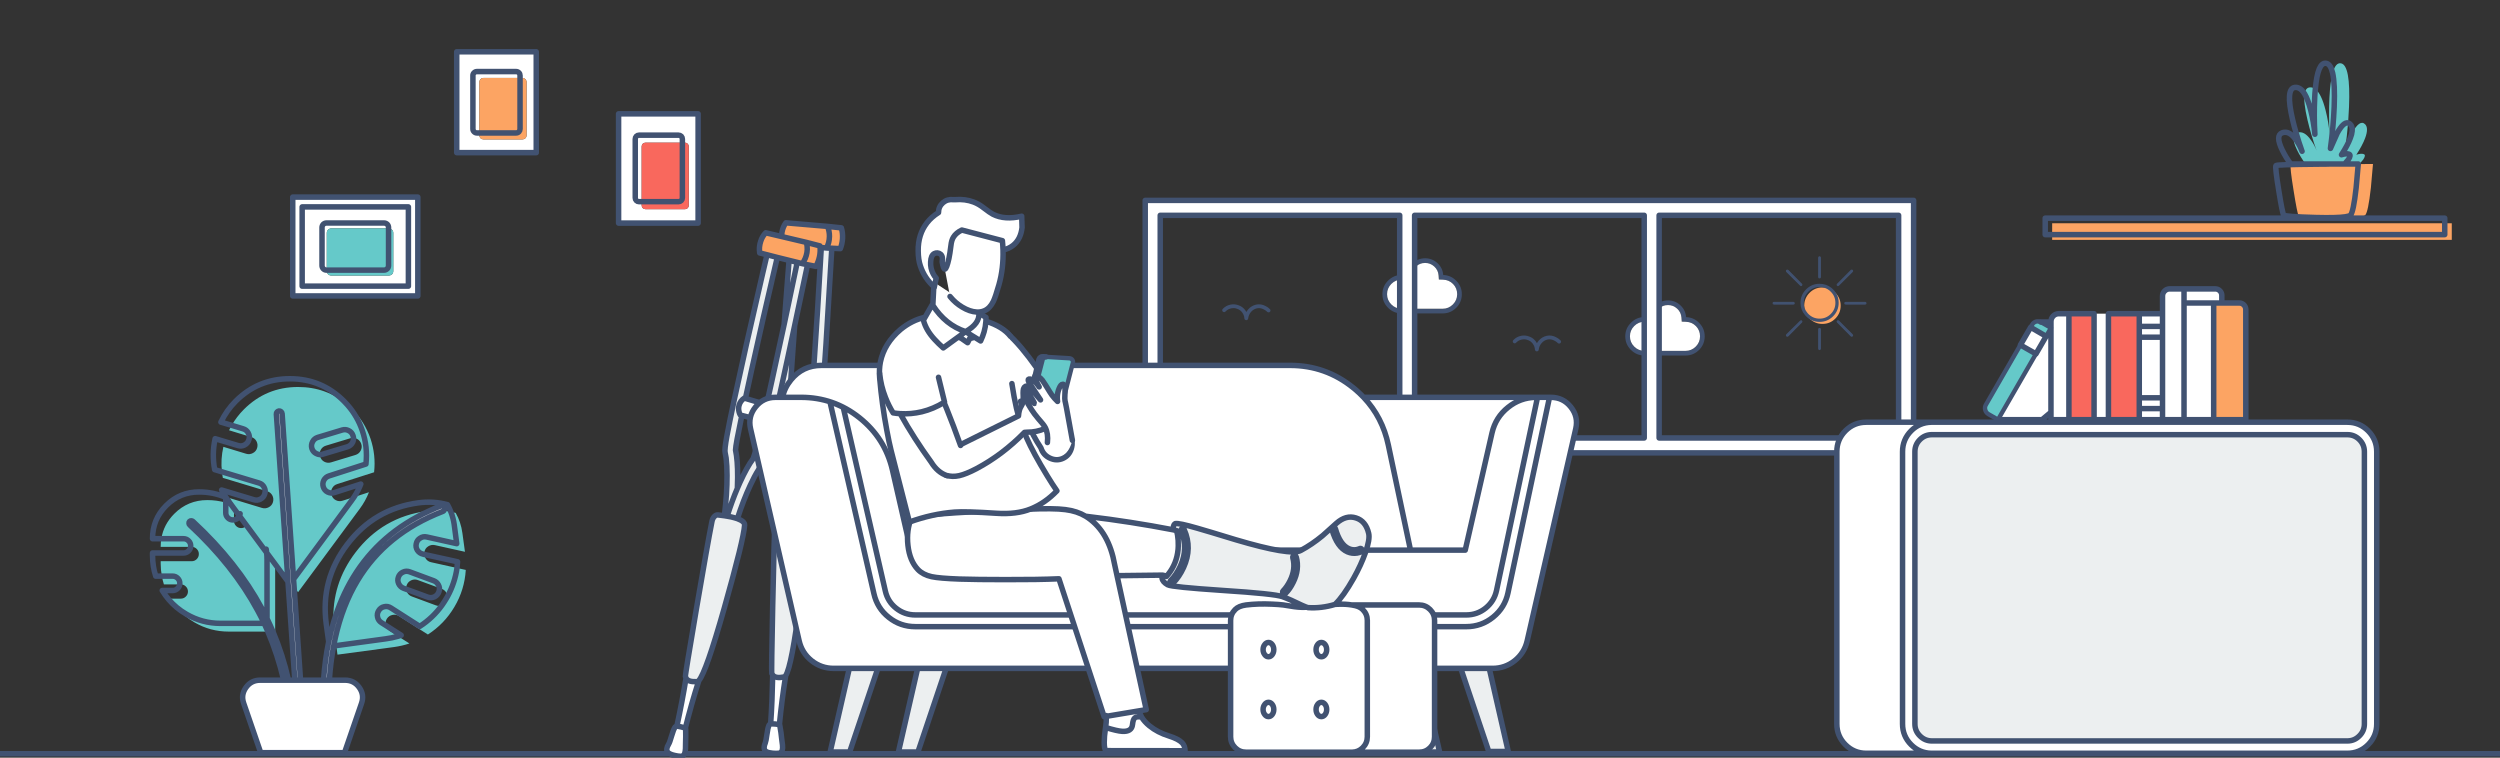 <?xml version="1.0" encoding="utf-8"?>
<svg id="worker-banner-0606" image-rendering="auto" baseProfile="basic" version="1.1" x="0px" y="0px" width="1366" height="414" xmlns="http://www.w3.org/2000/svg" xmlns:xlink="http://www.w3.org/1999/xlink">
  <rect width="100%" height="100%" fill="#333333" stroke="none"/>
  <defs>
    <g id="Tween-6" overflow="visible">
      <g transform="translate(-780.25 -187.75)" id="Layer13_0_FILL">
        <path fill="#415271" stroke="none" d="M758.4 184.4Q754.75 188 754.75 193.1 754.75 198.25 758.4 201.85 762 205.45 767.1 205.45L793.4 205.45Q798.55 205.45 802.15 201.85 805.75 198.25 805.75 193.1 805.75 188.1 802.25 184.55 798.8 180.95 793.8 180.8 793.45 176.25 790.1 173.15 786.75 170.05 782.2 170.05 777.5 170.05 774.1 173.35 770.75 176.6 770.6 181.3 768.85 180.75 767.1 180.75 762 180.75 758.4 184.4M757.75 193.1Q757.75 189.25 760.5 186.5 763.25 183.75 767.1 183.75 768.4 183.75 769.7 184.15L773.45 185.3 773.55 181.4Q773.7 177.9 776.2 175.45 778.7 173.05 782.2 173.05 785.55 173.05 788.05 175.35 790.55 177.65 790.8 181L791 183.7 793.7 183.8Q797.5 183.9 800.15 186.6 802.75 189.3 802.75 193.1 802.75 196.95 800 199.7 797.25 202.45 793.4 202.45L767.1 202.45Q763.25 202.45 760.5 199.7 757.75 196.95 757.75 193.1Z"/>
        <path fill="#FFF" stroke="none" d="M760.5 186.5Q757.75 189.25 757.75 193.1 757.75 196.95 760.5 199.7 763.25 202.45 767.1 202.45L793.4 202.45Q797.25 202.45 800 199.7 802.75 196.95 802.75 193.1 802.75 189.3 800.15 186.6 797.5 183.9 793.7 183.8L791 183.7 790.8 181Q790.55 177.65 788.05 175.35 785.55 173.05 782.2 173.05 778.7 173.05 776.2 175.45 773.7 177.9 773.55 181.4L773.45 185.3 769.7 184.15Q768.4 183.75 767.1 183.75 763.25 183.75 760.5 186.5Z"/>
      </g>
    </g>
    <g id="Tween-7" overflow="visible">
      <g transform="translate(-.05 4)">
        <path id="Layer14_0_1_STROKES" stroke="#415271" stroke-width="3" stroke-linejoin="round" stroke-linecap="round" fill="none" d="M-17.5 -5.6Q-15.35 -7.9 -12.2 -8.55 -9.2 -9.2 -6.25 -7.95 -3.6 -6.95 -1.9 -4.55 -.2 -2.2 0 .75 .4 -2.7 2.65 -5.3 4.85 -7.8 8.05 -8.55 11.35 -9.3 14.65 -7.5 16.35 -6.65 17.6 -5.4"/>
      </g>
    </g>
  </defs>
  <g id="Scene-1" overflow="visible">
    <g id="sun" transform="matrix(.595 0 0 .595 994.2 165.65)">
      <path fill="#FCA463" stroke="none" d="M14.5 -9.55Q12.45 -11.65 10 -12.85 10.7 -12.25 11.35 -11.6 16.05 -6.95 16.05 -.3 16.05 6.35 11.35 11 6.65 15.7 .05 15.7 -6.6 15.7 -11.3 11 -11.8 10.5 -12.2 10 -11.05 12.25 -9.15 14.15 -4.25 19.05 2.7 19.05 9.65 19.05 14.5 14.15 19.4 9.25 19.4 2.3 19.4 -4.65 14.5 -9.55M10 -12.85Q6.7 -14.45 2.7 -14.45 -4.25 -14.45 -9.15 -9.55 -14.05 -4.65 -14.05 2.3 -14.05 6.55 -12.2 10 -11.8 10.5 -11.3 11 -6.6 15.7 .05 15.7 6.65 15.7 11.35 11 16.05 6.35 16.05 -.3 16.05 -6.95 11.35 -11.6 10.7 -12.25 10 -12.85Z"/>
      <path id="Layer5_0_1_STROKES" stroke="#415271" stroke-width="3" stroke-linejoin="miter" stroke-linecap="round" stroke-miterlimit="10" fill="none" d="M10 -12.85Q5.7 -16.3 .05 -16.3 -6.6 -16.3 -11.3 -11.6 -16 -6.95 -16 -.3 -16 5.65 -12.2 10 -11.8 10.5 -11.3 11 -6.6 15.7 .05 15.7 6.65 15.7 11.35 11 16.05 6.35 16.05 -.3 16.05 -6.95 11.35 -11.6 10.7 -12.25 10 -12.85Z"/>
      <g id="Tween-5">
        <animateTransform attributeName="transform" additive="replace" type="rotate" repeatCount="indefinite" dur="2s" keyTimes="0;.983;1" values="0,0,0;44.25,0,0;44.25,0,0"/>
        <animateTransform attributeName="transform" additive="sum" type="scale" repeatCount="indefinite" dur="2s" keyTimes="0;.983;1" values="1,1;.998,.998;.998,.998"/>
        <g transform="translate(-.6 .65)" id="Layer12_0_FILL">
          <path fill="#415271" stroke="none" d="M-15.85 15.75Q-16.3 15.25 -16.85 15.75L-29.6 28.35Q-30 28.9 -29.6 29.5 -29 29.9 -28.45 29.5L-15.85 16.75Q-15.3 16.2 -15.85 15.75M-15.85 -17.05Q-15.3 -17.5 -15.85 -18.05L-28.45 -30.8Q-29 -31.2 -29.6 -30.8 -30 -30.2 -29.6 -29.65L-16.85 -17.05Q-16.3 -16.5 -15.85 -17.05M-41.35 -1.35Q-42.05 -1.35 -42.05 -.65 -42.05 .15 -41.35 .15L-23.35 .15Q-22.65 .15 -22.65 -.55 -22.65 -1.35 -23.35 -1.35L-41.35 -1.35M18.05 15.75Q17.5 15.15 17 15.75 16.45 16.2 17 16.75L29.65 29.5Q30.2 29.95 30.7 29.5 31.25 28.9 30.7 28.35L18.05 15.75M1.35 23.25Q1.35 22.55 .55 22.55 -.15 22.55 -.15 23.25L-.15 41.15Q-.15 41.95 .55 41.95 1.35 41.95 1.35 41.15L1.35 23.25M24.55 -1.35Q23.8 -1.35 23.8 -.65 23.8 .15 24.55 .15L42.45 .15Q43.25 .15 43.25 -.55 43.25 -1.35 42.45 -1.35L24.55 -1.35M1.35 -42.45Q1.35 -43.25 .55 -43.25 -.15 -43.25 -.15 -42.45L-.15 -24.55Q-.15 -23.85 .55 -23.85 1.35 -23.85 1.35 -24.55L1.35 -42.45M30.7 -30.8Q30.2 -31.25 29.65 -30.8L17 -18.05Q16.45 -17.5 17 -17.05 17.5 -16.5 18.05 -17.05L30.7 -29.65Q31.25 -30.2 30.7 -30.8Z"/>
          <path id="Layer12_0_1_STROKES" stroke="#415271" stroke-width="1" stroke-linejoin="miter" stroke-linecap="butt" stroke-miterlimit="10" fill="none" d="M30.7 -30.8Q30.2 -31.25 29.65 -30.8L17 -18.05Q16.45 -17.5 17 -17.05 17.5 -16.5 18.05 -17.05L30.7 -29.65Q31.25 -30.2 30.7 -30.8ZM.55 -43.25Q-.15 -43.25 -.15 -42.45L-.15 -24.55Q-.15 -23.85 .55 -23.85 1.35 -23.85 1.35 -24.55L1.35 -42.45Q1.35 -43.25 .55 -43.25ZM43.25 -.55Q43.25 -1.35 42.45 -1.35L24.55 -1.35Q23.8 -1.35 23.8 -.65 23.8 .15 24.55 .15L42.45 .15Q43.25 .15 43.25 -.55ZM.55 22.55Q-.15 22.55 -.15 23.25L-.15 41.15Q-.15 41.95 .55 41.95 1.35 41.95 1.35 41.15L1.35 23.25Q1.35 22.55 .55 22.55ZM30.7 29.5Q31.25 28.9 30.7 28.35L18.05 15.75Q17.5 15.15 17 15.75 16.45 16.2 17 16.75L29.65 29.5Q30.2 29.95 30.7 29.5ZM-22.65 -.55Q-22.65 -1.35 -23.35 -1.35L-41.35 -1.35Q-42.05 -1.35 -42.05 -.65 -42.05 .15 -41.35 .15L-23.35 .15Q-22.65 .15 -22.65 -.55ZM-15.85 -17.05Q-15.3 -17.5 -15.85 -18.05L-28.45 -30.8Q-29 -31.2 -29.6 -30.8 -30 -30.2 -29.6 -29.65L-16.85 -17.05Q-16.3 -16.5 -15.85 -17.05ZM-15.85 15.75Q-16.3 15.25 -16.85 15.75L-29.6 28.35Q-30 28.9 -29.6 29.5 -29 29.9 -28.45 29.5L-15.85 16.75Q-15.3 16.2 -15.85 15.75Z"/>
        </g>
      </g>
    </g>
    <g id="cloud" transform="matrix(.851 0 0 .851 909.75 179.2)">
      <use xlink:href="#Tween-6">
        <animateTransform attributeName="transform" additive="replace" type="translate" repeatCount="indefinite" dur="16s" keyTimes="0;.167;.342;.506;.677;.835;.998;1" values="0,0;0,-5;-5,1.1;1.75,1.85;6.1,-3.85;-2.55,3.15;0,0;0,0" keySplines=".25 0 .625 .5;.25 0 .625 .5;.25 0 .625 .5;.25 0 .625 .5;.25 0 .625 .5;.25 0 .625 .5;0 0 1 1" calcMode="spline"/>
      </use>
    </g>
    <g id="cloud-02" transform="matrix(.851 0 0 .851 781.3 155.25)">
      <use xlink:href="#Tween-6" transform="translate(-5 1.1)">
        <animateTransform attributeName="transform" additive="replace" type="translate" repeatCount="indefinite" dur="16s" keyTimes="0;.165;.335;.494;.656;.823;.998;1" values="-5,1.1;1.75,1.85;6.1,-3.85;-2.55,3.15;0,0;0,-5;-5,1.1;-5,1.1" keySplines=".25 0 .625 .5;.25 0 .625 .5;.25 0 .625 .5;.25 0 .625 .5;.25 0 .625 .5;.25 0 .625 .5;.25 0 .625 .5" calcMode="spline"/>
      </use>
    </g>
    <g id="Duplicate-Items-Folder_bird01" transform="matrix(.692 0 0 .692 682.7 171.65)">
      <use xlink:href="#Tween-7" transform="translate(-2.45 -1.5)">
        <animateTransform attributeName="transform" additive="replace" type="translate" repeatCount="indefinite" dur="15.8s" keyTimes="0;.177;.354;.519;.671;.823;.998;1" values="-2.45,-1.5;.05,-4;2.55,-1.5;-2.45,-4;.05,-4;.05,-1.5;-2.45,-1.5;-2.45,-1.5" keySplines=".25 0 .625 .5;.25 0 .625 .5;.25 0 .625 .5;.25 0 .625 .5;.25 0 .625 .5;.25 0 .625 .5;.25 0 .625 .5" calcMode="spline"/>
      </use>
    </g>
    <g id="bird02" transform="matrix(.692 0 0 .692 838 188.7)">
      <use xlink:href="#Tween-7" transform="translate(2.55 -1.5)">
        <animateTransform attributeName="transform" additive="replace" type="translate" repeatCount="indefinite" dur="15.767s" keyTimes="0;.165;.317;.469;.645;.822;.998;1" values="2.55,-1.5;-2.45,-4;.05,-4;.05,-1.5;-2.45,-1.5;.05,-4;2.55,-1.5;2.55,-1.5" keySplines=".25 0 .625 .5;.25 0 .625 .5;.25 0 .625 .5;.25 0 .625 .5;.25 0 .625 .5;.25 0 .625 .5;.25 0 .625 .5" calcMode="spline"/>
      </use>
    </g>
    <g id="window" transform="translate(707.65 177.95)">
      <path fill="#FFF" stroke="none" d="M337.95 -68.45L-81.9 -68.45 -81.9 69.5 337.95 69.5 337.95 -68.45M65.3 -60.3L190.75 -60.3 190.75 61.35 65.3 61.35 65.3 -60.3M198.9 -60.3L329.75 -60.3 329.75 61.35 198.9 61.35 198.9 -60.3M-73.7 -60.3L57.15 -60.3 57.15 61.35 -73.7 61.35 -73.7 -60.3Z"/>
      <path id="Layer4_0_1_STROKES" stroke="#415271" stroke-width="3" stroke-linejoin="round" stroke-linecap="round" fill="none" d="M190.75 -60.3L65.3 -60.3 65.3 61.35 190.75 61.35 190.75 -60.3ZM329.75 61.35L329.75 -60.3 198.9 -60.3 198.9 61.35 329.75 61.35ZM-73.7 61.35L57.15 61.35 57.15 -60.3 -73.7 -60.3 -73.7 61.35ZM337.95 69.5L-81.9 69.5 -81.9 -68.45 337.95 -68.45 337.95 69.5Z"/>
    </g>
    <g id="bg" transform="translate(692.5 220.5)">
      <path fill="#FFF" stroke="none" d="M362.7 10.2L327.2 10.2Q320.55 10.2 315.85 14.9 311.15 19.65 311.15 26.3L311.15 175.05Q311.15 181.7 315.85 186.4 320.55 191.1 327.2 191.1L362.7 191.1Q356.3 190.95 351.75 186.4 347.05 181.7 347.05 175.05L347.05 26.3Q347.05 19.65 351.75 14.9 356.3 10.35 362.7 10.2M606.15 26.3Q606.15 19.65 601.45 14.9 596.75 10.2 590.1 10.2L362.7 10.2Q356.3 10.35 351.75 14.9 347.05 19.65 347.05 26.3L347.05 175.05Q347.05 181.7 351.75 186.4 356.3 190.95 362.7 191.1L590.1 191.1Q596.75 191.1 601.45 186.4 606.15 181.7 606.15 175.05L606.15 26.3M590.1 17Q593.95 17 596.65 19.7 599.4 22.45 599.4 26.3L599.4 175.05Q599.4 178.9 596.65 181.6 593.95 184.35 590.1 184.35L363.1 184.35Q359.3 184.35 356.55 181.6 353.8 178.9 353.8 175.05L353.8 26.3Q353.8 22.45 356.55 19.7 359.25 17 363.1 17L590.1 17M489.1 8.8L489.1 2.75 476.4 2.75 476.4 8.8 489.1 8.8M489.1 -3.15L476.4 -3.15 476.4 2.75 489.1 2.75 489.1 -3.15M517.05 -54.95L500.85 -54.95 500.85 8.8 517.05 8.8 517.05 -54.95M500.85 -62.65L500.85 -54.95 517.05 -54.95 521.5 -54.95 521.5 -59.05Q521.5 -60.55 520.45 -61.6 519.4 -62.65 517.9 -62.65L500.85 -62.65M500.85 -62.65L493 -62.65Q491.4 -62.65 490.25 -61.5 489.1 -60.35 489.1 -58.75L489.1 -49.1 489.1 -42.15 489.1 -36.25 489.1 -3.15 489.1 2.75 489.1 8.8 500.85 8.8 500.85 -54.95 500.85 -62.65M476.4 -49.1L476.4 -42.15 489.1 -42.15 489.1 -49.1 476.4 -49.1M476.4 -42.15L476.4 -36.25 489.1 -36.25 489.1 -42.15 476.4 -42.15M459.55 -49.1L451.7 -49.1 451.7 8.8 459.55 8.8 459.55 -49.1M476.4 -36.25L476.4 -3.15 489.1 -3.15 489.1 -36.25 476.4 -36.25M416.7 -41.05Q416.5 -40.75 416.35 -40.45 413.9 -36.25 411.45 -32L419.95 -27.15 425.5 -36.75 417.05 -41.65 416.9 -41.35Q416.8 -41.2 416.7 -41.05M428.15 -41.35L425.5 -36.75 419.95 -27.15 399.2 8.8 423.3 8.8 428.15 4.75 428.15 -41.35M428.15 -41.35L428.15 -44.55 422.55 -44.55Q422.65 -44.5 422.8 -44.4L428.15 -41.35M437.95 -49.1L437.8 -49.1 432.45 -49.1Q430.65 -49.1 429.4 -47.85 428.15 -46.55 428.15 -44.8L428.15 -44.55 428.15 -41.35 428.15 4.75 428.15 8.8 437.95 8.8 437.95 -49.1M-271.15 175L-268.9 175.1Q-267.2 175.25 -266.65 175.55 -265.4 162.45 -263.2 148.65 -263.7 149.3 -264.1 149.4 -268.75 150.35 -270.3 148.35 -270.55 162.3 -271.4 175 -271.3 175 -271.15 175M-265.35 183.5Q-265.7 179.75 -266.4 176L-266.45 175.7Q-266.5 175.6 -266.65 175.55 -267.2 175.25 -268.9 175.1L-271.15 175Q-271.3 175 -271.4 175 -271.95 175.05 -272.25 175.65 -273 177.2 -273.45 180.8 -273.95 184.45 -274.35 185.45 -275.85 189.05 -273.7 190.25 -272.55 190.85 -270.3 191.05 -268.4 191.25 -266.85 191.05 -266.3 191 -265.75 190.5 -265.25 190.05 -265.1 189.5 -264.75 188.35 -264.95 186.55 -265.25 184.45 -265.35 183.5M-317.85 177.95L-317.9 177.6Q-317.9 177.5 -318.05 177.45 -318.5 177.1 -320.25 176.7L-322.45 176.25Q-322.55 176.25 -322.65 176.25 -323.25 176.2 -323.6 176.7 -324.55 178.15 -325.55 181.65 -326.55 185.15 -327.15 186.1 -328.05 187.6 -328.15 188.6 -328.35 190.05 -327.2 190.95 -326.9 191.15 -326.55 191.35 -325.55 191.9 -323.95 192.25 -322.1 192.7 -320.5 192.75 -319.95 192.75 -319.35 192.4 -318.8 192.05 -318.55 191.5 -318.5 191.45 -318.45 191.35 -318.05 190.3 -317.95 188.55 -317.95 186.45 -317.9 185.5 -317.75 182.15 -317.85 177.95M-310.65 151.35Q-311.2 151.95 -311.65 151.95 -316.45 152.25 -317.65 150.05 -319.8 163.1 -322.65 176.25 -322.55 176.25 -322.45 176.25L-320.25 176.7Q-318.5 177.1 -318.05 177.45 -314.9 164.65 -310.65 151.35M-261.3 -7.7Q-261.9 -7.2 -262.5 -6.35 -263.4 -5 -263.6 -3.4 -264 -.6 -262.2 1.8L-261.3 1.9 -249.5 3.15Q-249.2 -.95 -248.8 -5.85L-260.75 -7.6 -261.3 -7.7M-285.2 -2.8L-285.75 -3Q-287.95 -1.55 -288.65 .9 -289.15 2.6 -288.7 4.45 -288.45 5.5 -288 6.25L-287.15 6.5 -275.65 9.45Q-274.75 5.4 -273.65 .65L-285.2 -2.8M-354.5 -158.3L-354.5 -98.6 -311.05 -98.6 -311.05 -158.3 -354.5 -158.3M-345.4 -144.55Q-345.4 -145.4 -344.8 -146.05 -344.2 -146.65 -343.35 -146.65L-321.75 -146.65Q-320.9 -146.65 -320.25 -146.05 -319.65 -145.4 -319.65 -144.55L-319.65 -142.55 -318.2 -142.55Q-317.35 -142.55 -316.75 -141.95 -316.15 -141.3 -316.15 -140.45L-316.15 -108.25Q-316.15 -107.4 -316.75 -106.8 -317.35 -106.2 -318.2 -106.2L-339.8 -106.2Q-340.65 -106.2 -341.3 -106.8 -341.9 -107.4 -341.9 -108.25L-341.9 -110.3 -343.35 -110.3Q-344.2 -110.3 -344.8 -110.9 -345.4 -111.5 -345.4 -112.35L-345.4 -144.55M-341.9 -140.45Q-341.9 -141.3 -341.3 -141.95 -340.65 -142.55 -339.8 -142.55L-319.65 -142.55 -319.65 -144.55Q-319.65 -145.4 -320.25 -146.05 -320.9 -146.65 -321.75 -146.65L-343.35 -146.65Q-344.2 -146.65 -344.8 -146.05 -345.4 -145.4 -345.4 -144.55L-345.4 -112.35Q-345.4 -111.5 -344.8 -110.9 -344.2 -110.3 -343.35 -110.3L-341.9 -110.3 -341.9 -140.45M-399.5 -137.1L-399.5 -192.2 -442.95 -192.2 -442.95 -137.1 -399.5 -137.1M-404.8 -175.75L-404.8 -146.5Q-404.8 -145.6 -405.45 -144.95 -406.1 -144.35 -406.95 -144.35L-428.4 -144.35Q-429.3 -144.35 -429.9 -144.95 -430.55 -145.6 -430.55 -146.5L-430.55 -147.85 -431.9 -147.85Q-432.8 -147.85 -433.45 -148.5 -434.1 -149.15 -434.1 -150.05L-434.1 -179.25Q-434.1 -180.15 -433.45 -180.75 -432.8 -181.4 -431.9 -181.4L-410.5 -181.4Q-409.6 -181.4 -408.95 -180.75 -408.35 -180.15 -408.35 -179.25L-408.35 -177.9 -406.95 -177.9Q-406.1 -177.9 -405.45 -177.25 -404.8 -176.6 -404.8 -175.75M-408.95 -180.75Q-409.6 -181.4 -410.5 -181.4L-431.9 -181.4Q-432.8 -181.4 -433.45 -180.75 -434.1 -180.15 -434.1 -179.25L-434.1 -150.05Q-434.1 -149.15 -433.45 -148.5 -432.8 -147.85 -431.9 -147.85L-430.55 -147.85 -430.55 -175.75Q-430.55 -176.6 -429.9 -177.25 -429.3 -177.9 -428.4 -177.9L-408.35 -177.9 -408.35 -179.25Q-408.35 -180.15 -408.95 -180.75M-532.55 -112.8L-532.55 -58.8 -464.2 -58.8 -464.2 -112.8 -532.55 -112.8M-527.4 -64.15L-527.4 -107.45 -469.35 -107.45 -469.35 -64.15 -527.4 -64.15M-527.4 -107.45L-527.4 -64.15 -469.35 -64.15 -469.35 -107.45 -527.4 -107.45M-515.85 -97.95Q-515.1 -98.65 -514.1 -98.65L-482.7 -98.65Q-481.65 -98.65 -480.9 -97.95 -480.2 -97.2 -480.2 -96.2L-480.2 -95.7 -480.1 -95.7Q-479.05 -95.7 -478.3 -94.95 -477.6 -94.25 -477.6 -93.2L-477.6 -72.4Q-477.6 -71.4 -478.3 -70.65 -479.05 -69.95 -480.1 -69.95L-511.5 -69.95Q-512.5 -69.95 -513.25 -70.65 -513.95 -71.4 -513.95 -72.4L-513.95 -72.9 -514.1 -72.9Q-515.1 -72.9 -515.85 -73.65 -516.55 -74.4 -516.55 -75.4L-516.55 -96.2Q-516.55 -97.2 -515.85 -97.95M-514.1 -98.65Q-515.1 -98.65 -515.85 -97.95 -516.55 -97.2 -516.55 -96.2L-516.55 -75.4Q-516.55 -74.4 -515.85 -73.65 -515.1 -72.9 -514.1 -72.9L-513.95 -72.9 -513.95 -93.2Q-513.95 -94.25 -513.25 -94.95 -512.5 -95.7 -511.5 -95.7L-480.2 -95.7 -480.2 -96.2Q-480.2 -97.2 -480.9 -97.95 -481.65 -98.65 -482.7 -98.65L-514.1 -98.65M-559.35 163.75L-550.05 190.75 -504.25 190.75 -494.95 163.75Q-493.35 159.15 -496.2 155.15 -499.05 151.15 -503.95 151.15L-512.55 151.15 -515.7 151.15 -528.3 151.15 -531.4 151.15 -534.85 151.15 -537.5 151.15 -550.35 151.15Q-555.25 151.15 -558.1 155.15 -560.95 159.15 -559.35 163.75M-588.05 64.05Q-588.55 64.05 -588.95 64.45 -589.3 64.85 -589.25 65.4 -589.25 65.95 -588.85 66.3 -564.95 88.45 -551.65 113.2 -549.8 116.6 -548.15 120.1 -547.15 122.35 -546.15 124.6 -540.7 137.3 -537.5 151.15L-534.85 151.15Q-538 137.3 -543.35 124.6 -544.9 121 -546.6 117.5 -547.95 114.7 -549.4 112 -562.85 86.9 -587.1 64.4 -587.5 64.05 -588.05 64.05M-538.35 5.55Q-538.4 4.9 -538.9 4.45 -539.4 4 -540.05 4.05 -540.7 4.15 -541.1 4.6 -541.55 5.1 -541.5 5.75L-535.25 95.5 -535.15 97.25 -531.4 151.15 -528.3 151.15 -531.8 100.2 -532.1 95.95 -538.35 5.55M-450.6 58.95Q-450.25 58.85 -450 58.55 -449.85 58.4 -449.75 58.15 -449.45 57.55 -449.7 56.9 -449.9 56.3 -450.55 56.05 -451.15 55.8 -451.75 56 -454.9 57.2 -457.85 58.6 -485 70.95 -499.6 95.05 -506.25 106.1 -510.25 119.55 -511.75 124.65 -512.9 130.15 -514.95 140.1 -515.7 151.15L-512.55 151.15Q-511.9 141.3 -510.2 132.45 -509.8 130.2 -509.3 128.05 -505.35 110.3 -497.15 96.7 -481.7 71 -450.6 58.95Z"/>
      <path fill="#ECEFF0" stroke="none" d="M596.65 19.7Q593.95 17 590.1 17L363.1 17Q359.25 17 356.55 19.7 353.8 22.45 353.8 26.3L353.8 175.05Q353.8 178.9 356.55 181.6 359.3 184.35 363.1 184.35L590.1 184.35Q593.95 184.35 596.65 181.6 599.4 178.9 599.4 175.05L599.4 26.3Q599.4 22.45 596.65 19.7M-255.4 58.05Q-257.7 57.6 -261.2 57.55 -261.95 57.5 -262.7 57.55 -264.35 57.5 -266.25 57.6 -267.25 57.65 -268.05 58.75 -268.8 59.9 -268.9 61.45 -269.55 73.45 -270.3 110.55 -271.05 146.5 -270.8 147.4 -270.6 147.9 -270.3 148.35 -268.75 150.35 -264.1 149.4 -263.7 149.3 -263.2 148.65 -259.95 143.75 -255.3 107.55 -250.3 68.5 -251 60.95 -251.2 58.85 -255.4 58.05M-296.7 61.3Q-298.4 61.05 -300.25 60.85 -301.25 60.75 -302.2 61.75 -303.1 62.7 -303.45 64.25 -305.85 76.25 -312.05 112.6 -318.1 148.1 -318 149 -317.9 149.55 -317.65 150.05 -316.45 152.25 -311.65 151.95 -311.2 151.95 -310.65 151.35 -306.75 146.95 -296.8 111.9 -286.1 74.05 -285.65 66.45 -285.5 64.4 -289.6 62.9 -290.3 62.65 -291.05 62.45 -292.9 61.9 -295.2 61.55 -295.95 61.4 -296.7 61.3M-247.9 -19Q-248.4 -11.85 -248.8 -5.85 -249.2 -.95 -249.5 3.15 -250.95 21.8 -251.7 24.4 -254.3 28.9 -257 38.35 -257.45 39.95 -257.85 41.6 -259.75 48.95 -261.2 57.55 -257.7 57.6 -255.4 58.05 -253.65 47.45 -251.15 39 -249.65 33.8 -248 30 -246.65 27.25 -246.65 27.2 -245.85 25.9 -245.05 18.2 -243.6 4.7 -241.15 -32.7 -238.65 -74.15 -238 -84.85L-240.9 -85 -243.75 -85.25Q-245.75 -49.9 -247.9 -19M-258.3 -42.6Q-260.05 -34.6 -262.1 -24.8 -264.7 -12.8 -266.8 -3.3 -267.5 7.9 -267.7 14.1 -267.95 21.85 -267.35 23.25 -267.35 23.3 -266.4 26.2 -265.3 30.15 -264.45 35.5 -262.95 45.3 -262.7 57.55 -261.95 57.5 -261.2 57.55 -259.75 48.95 -257.85 41.6 -258.2 38.55 -258.6 35.7 -259.95 26.2 -261.95 21.15 -262.3 18.65 -261.3 1.9L-262.2 1.8Q-264 -.6 -263.6 -3.4 -263.4 -5 -262.5 -6.35 -261.9 -7.2 -261.3 -7.7L-260.75 -7.6Q-260.3 -14.25 -259.75 -22.4 -259.1 -32.2 -258.3 -42.6M-267.8 -79.85L-273.4 -81.3Q-274.4 -77.1 -276.1 -69.75 -280.55 -50.45 -284.65 -32.35 -292.85 4.25 -295.3 17.6 -296.7 25.25 -296.3 26.7 -296.3 26.75 -295.75 29.8 -295.25 33.85 -295.25 39.3 -295.2 49.15 -296.7 61.3 -295.95 61.4 -295.2 61.55 -292.55 53.25 -289.6 46.3 -289.45 43.2 -289.45 40.3 -289.4 30.95 -290.6 25.4 -290.6 22.9 -287.15 6.5L-288 6.25Q-288.45 5.5 -288.7 4.45 -289.15 2.6 -288.65 .9 -287.95 -1.55 -285.75 -3L-285.2 -2.8Q-283.8 -9.35 -282.05 -17.3 -275.75 -46 -267.8 -79.85M-254.15 -76.45L-256.9 -77.15Q-260.55 -59.7 -264.05 -43.2 -267.45 -27.25 -270.8 -12.2 -272.35 -5.2 -273.65 .65 -274.75 5.4 -275.65 9.45 -279.9 27.7 -281 30.15 -284.35 34.6 -288.25 43.2 -288.95 44.7 -289.6 46.3 -292.55 53.25 -295.2 61.55 -292.9 61.9 -291.05 62.45 -290.3 62.65 -289.6 62.9 -286.3 52.7 -282.55 44.65 -280.3 39.75 -278.1 36.25 -277 34.5 -276.35 33.65 -275.4 32.55 -273.45 25 -271.15 16.15 -266.8 -3.3 -264.7 -12.8 -262.1 -24.8 -260.05 -34.6 -258.3 -42.6 -252.95 -67.9 -251.25 -75.85L-254.15 -76.45M-256.9 -77.15L-261.35 -78.25Q-262.3 -65.95 -264.05 -43.2 -260.55 -59.7 -256.9 -77.15Z"/>
      <path fill="#65C9C9" stroke="none" d="M562.25 -143.75Q564.1 -141.1 565.2 -138.2 563.5 -142.95 562.15 -147.7 561 -147.1 560.75 -145.7 561.5 -144.85 562.25 -143.75M580.3 -130.9L578.35 -130.9 579.5 -130.85Q579.912 -130.887 580.3 -130.9M592.4 -147.1Q592.1 -146.15 591.7 -145 590.25 -141.1 586.9 -135.95 589.55 -136.8 590.9 -136.3 592.35 -135.85 590.65 -133.3L588.6 -130.9Q592.35 -130.9 596.05 -130.9L596.7 -130.9 598.75 -133.3Q600.45 -135.85 599 -136.3 597.6 -136.8 595 -135.95 598.35 -141.1 599.8 -145 601.85 -150.5 599.8 -152.6 596.9 -155.5 592.65 -147.75L592.4 -147.1M578.2 -160.25Q575.9 -169.35 572.6 -171.8 572.35 -169.65 572.25 -167.1 571.75 -157.2 572.35 -147.15 571.75 -153.75 570.1 -160.25 568.6 -166.1 566.75 -169.2 566 -164.8 568.3 -155 570.3 -146.55 573.3 -138.2 572.2 -141.1 570.35 -143.75 566.5 -149.4 562.6 -147.95 562.35 -147.85 562.15 -147.7 563.5 -142.95 565.2 -138.2 565.3 -138.05 565.35 -137.85 565.3 -138.05 565.2 -138.2 564.1 -141.1 562.25 -143.75 561.5 -144.85 560.75 -145.7 560.3 -143.25 562.6 -138.55 564.55 -134.55 567.25 -130.9 572.6 -130.9 577.95 -130.9 578.15 -130.9 578.35 -130.9L580.3 -130.9 581.75 -130.9Q585.2 -130.9 588.6 -130.9L590.65 -133.3Q592.35 -135.85 590.9 -136.3 589.55 -136.8 586.9 -135.95 590.25 -141.1 591.7 -145 592.1 -146.15 592.4 -147.1L588.95 -139.4Q589.9 -146.35 590.5 -153.35 587.95 -153.9 584.55 -147.75L580.85 -139.4Q582.4 -150.65 582.9 -162.05 583.4 -174.65 582.05 -180.6 580.75 -175.9 580.3 -167.1 579.85 -157.2 580.4 -147.15 579.85 -153.75 578.2 -160.25M572.6 -171.8Q571.15 -172.9 569.55 -172.75 567.25 -172.55 566.75 -169.2 568.6 -166.1 570.1 -160.25 571.75 -153.75 572.35 -147.15 571.75 -157.2 572.25 -167.1 572.35 -169.65 572.6 -171.8M586.6 -185.9Q583.65 -186.45 582.05 -180.6 583.4 -174.65 582.9 -162.05 582.4 -150.65 580.85 -139.4L584.55 -147.75Q587.95 -153.9 590.5 -153.35 590.8 -157.7 591 -162.05 591.95 -184.95 586.6 -185.9M419.95 -27.15L411.45 -32 392.6 .65Q391.8 2 392.25 3.5 392.65 5 394 5.8L399.2 8.8 419.95 -27.15M425.5 -36.75L428.15 -41.35 422.8 -44.4Q422.65 -44.5 422.55 -44.55 421.35 -45.1 420.05 -44.8 418.6 -44.4 417.85 -43.1L417.05 -41.65 425.5 -36.75M-513.95 -72.4Q-513.95 -71.4 -513.25 -70.65 -512.5 -69.95 -511.5 -69.95L-480.1 -69.95Q-479.05 -69.95 -478.3 -70.65 -477.6 -71.4 -477.6 -72.4L-477.6 -93.2Q-477.6 -94.25 -478.3 -94.95 -479.05 -95.7 -480.1 -95.7L-480.2 -95.7 -480.2 -75.4Q-480.2 -74.4 -480.9 -73.65 -481.65 -72.9 -482.7 -72.9L-513.95 -72.9 -513.95 -72.4M-511.5 -95.7Q-512.5 -95.7 -513.25 -94.95 -513.95 -94.25 -513.95 -93.2L-513.95 -72.9 -482.7 -72.9Q-481.65 -72.9 -480.9 -73.65 -480.2 -74.4 -480.2 -75.4L-480.2 -95.7 -511.5 -95.7M-590.55 115.15Q-593.5 113.45 -596 111.35 -591.9 116.3 -586.1 119.65 -577.55 124.6 -567.6 124.6L-546.15 124.6Q-547.15 122.35 -548.15 120.1L-572.05 120.1Q-582 120.1 -590.55 115.15M-598.15 94.3L-604.05 94.3Q-603.65 96.55 -602.95 98.8L-594.3 98.8Q-594.25 98.5 -594.25 98.2 -594.25 96.6 -595.4 95.45 -596.55 94.3 -598.15 94.3M-592.2 73.85L-604.35 73.85Q-604.7 75.95 -604.7 78.2L-604.7 78.3 -588.3 78.3Q-588.3 78.05 -588.3 77.75 -588.3 76.15 -589.45 75 -590.6 73.85 -592.2 73.85M-499.05 51.1Q-499.75 52.15 -500.5 53.15L-532.1 95.95 -531.8 100.2 -529.65 103.1 -496 57.6Q-492.85 53.4 -490.9 48.45L-499.05 51.1M-542.15 89.85Q-542.15 88.75 -542.2 87.7L-546.8 81.5Q-546.6 83.4 -546.6 85.35L-546.6 117.5Q-544.9 121 -543.35 124.6L-542.15 124.6 -542.15 89.85M-558 66.9Q-559.15 68.05 -560.75 68.05 -562.35 68.05 -563.5 66.9 -564.65 65.75 -564.65 64.15L-564.65 63.55Q-564.95 63.6 -565.25 63.6 -566.85 63.6 -568 62.45 -569.15 61.3 -569.15 59.7L-569.15 54.15Q-574 52.75 -579.25 52.75 -589.8 52.75 -597.25 60.2 -603.1 66.05 -604.35 73.85L-592.2 73.85Q-590.6 73.85 -589.45 75 -588.3 76.15 -588.3 77.75 -588.3 78.05 -588.3 78.3L-587.75 78.3Q-586.15 78.3 -585 79.45 -583.85 80.6 -583.85 82.2 -583.85 83.85 -585 85 -586.15 86.15 -587.75 86.15L-604.7 86.15 -604.7 87.5Q-604.7 90.85 -604.05 94.3L-598.15 94.3Q-596.55 94.3 -595.4 95.45 -594.25 96.6 -594.25 98.2 -594.25 98.5 -594.3 98.8L-593.7 98.8Q-592.1 98.8 -590.95 99.95 -589.8 101.1 -589.8 102.7 -589.8 104.3 -590.95 105.45 -592.1 106.6 -593.7 106.6L-599.4 106.6Q-597.9 109.1 -596 111.35 -593.5 113.45 -590.55 115.15 -582 120.1 -572.05 120.1L-548.15 120.1Q-549.8 116.6 -551.65 113.2 -564.95 88.45 -588.85 66.3 -589.25 65.95 -589.25 65.4 -589.3 64.85 -588.95 64.45 -588.55 64.05 -588.05 64.05 -587.5 64.05 -587.1 64.4 -562.85 86.9 -549.4 112 -547.95 114.7 -546.6 117.5L-546.6 85.35Q-546.6 83.4 -546.8 81.5L-557.75 66.65Q-557.9 66.8 -558 66.9M-564.65 57.35L-566.3 55.1Q-567.75 54.55 -569.15 54.15L-569.15 59.7Q-569.15 61.3 -568 62.45 -566.85 63.6 -565.25 63.6 -564.95 63.6 -564.65 63.55L-564.65 57.35M-566.3 55.1L-564.65 57.35 -564.65 55.75Q-565.5 55.4 -566.3 55.1M-548.2 45.7Q-549.1 43.95 -551 43.4L-571.25 37.3Q-571.05 38.95 -570.75 40.6L-547.6 47.6Q-547.7 46.65 -548.2 45.7M-556.25 18Q-556.35 17.05 -556.85 16.1 -557.75 14.35 -559.65 13.8L-565.9 11.9Q-566.7 13.25 -567.35 14.6L-556.25 18M-494.55 14.75Q-497.2 6.95 -502.55 .85 -514.05 -9.05 -529.65 -9.05 -546.95 -9.05 -559.2 3.15 -563.2 7.15 -565.9 11.9L-559.65 13.8Q-557.75 14.35 -556.85 16.1 -556.35 17.05 -556.25 18L-555.2 18.3Q-553.3 18.85 -552.35 20.6 -551.45 22.35 -552 24.25 -552.55 26.15 -554.3 27.05 -556.05 28 -557.95 27.45L-570.45 23.65Q-572 30.4 -571.25 37.3L-551 43.4Q-549.1 43.95 -548.2 45.7 -547.7 46.65 -547.6 47.6L-546.55 47.9Q-544.65 48.45 -543.7 50.2 -542.8 51.95 -543.35 53.85 -543.9 55.75 -545.65 56.65 -547.4 57.6 -549.3 57.05L-566.9 51.7Q-565.4 54.75 -563.25 57.6L-561.3 60.2 -557.2 65.8Q-557.4 66.25 -557.75 66.65L-546.8 81.5Q-546.9 80.5 -547.05 79.55 -546.9 80.5 -546.8 81.5L-542.2 87.7Q-542.25 86.8 -542.35 85.9L-535.25 95.5 -541.5 5.75Q-541.55 5.1 -541.1 4.6 -540.7 4.15 -540.05 4.05 -539.4 4 -538.9 4.45 -538.4 4.9 -538.35 5.55L-532.1 95.95 -500.5 53.15Q-499.75 52.15 -499.05 51.1L-505.35 53.1Q-507.25 53.7 -509 52.8 -510.75 51.9 -511.35 50 -511.55 49.45 -511.55 48.9 -512.55 48.8 -513.5 48.35 -515.25 47.45 -515.85 45.55 -516.45 43.7 -515.55 41.9 -514.6 40.15 -512.75 39.55L-492.55 33.05Q-491.5 23.7 -494.55 14.75M-505.5 14.45Q-503.65 13.9 -501.95 14.8 -500.25 15.65 -499.65 17.45 -499.4 18.1 -499.35 18.75 -498.4 18.8 -497.5 19.25 -495.8 20.1 -495.15 21.95 -494.45 23.85 -495.4 25.7 -496.35 27.5 -498.3 28.1L-511.65 32.15Q-513.55 32.7 -515.3 31.8 -517.05 30.85 -517.6 28.95 -517.75 28.4 -517.8 27.9 -518.8 27.8 -519.75 27.3 -521.5 26.4 -522.1 24.5 -522.65 22.6 -521.7 20.85 -520.8 19.1 -518.9 18.5L-505.5 14.45M-501.05 18.95Q-500.2 18.7 -499.35 18.75 -499.4 18.1 -499.65 17.45 -500.25 15.65 -501.95 14.8 -503.65 13.9 -505.5 14.45L-518.9 18.5Q-520.8 19.1 -521.7 20.85 -522.65 22.6 -522.1 24.5 -521.5 26.4 -519.75 27.3 -518.8 27.8 -517.8 27.9 -517.95 26.55 -517.25 25.3 -516.3 23.55 -514.4 23L-501.05 18.95M-500.05 3.15Q-501.3 1.9 -502.55 .85 -497.2 6.95 -494.55 14.75 -491.5 23.7 -492.55 33.05L-512.75 39.55Q-514.6 40.15 -515.55 41.9 -516.45 43.7 -515.85 45.55 -515.25 47.45 -513.5 48.35 -512.55 48.8 -511.55 48.9 -511.7 47.6 -511.05 46.35 -510.15 44.6 -508.25 44L-488.1 37.55Q-487.05 28.15 -490.05 19.2 -493.2 10 -500.05 3.15M-468.8 131.1L-475 127.15Q-478.5 128.15 -481.7 128.55L-508.75 132.25 -508.1 137.2 -477.25 133.05Q-472.85 132.45 -468.8 131.1M-438 90.9L-442.8 89.85Q-443.95 98 -447.95 105.35 -447.9 106.25 -448.2 107.2 -448.8 109.15 -450.65 110.05 -450.85 110.15 -451 110.2 -455.95 117.1 -463.15 121.75L-478.95 111.65Q-480.65 110.55 -482.55 111 -484.5 111.4 -485.55 113.1 -486.65 114.75 -486.2 116.7 -485.8 118.6 -484.1 119.7L-481.65 121.25Q-481.7 121.2 -481.7 121.15 -482.15 119.25 -481.1 117.55 -480 115.9 -478.1 115.5 -476.15 115.05 -474.5 116.1L-458.7 126.2Q-449.7 120.4 -444.2 111.1 -438.65 101.75 -438 90.9M-474.8 94.8Q-475.5 96.65 -474.65 98.45 -473.8 100.25 -471.95 100.95L-470.55 101.45Q-470.7 100.35 -470.3 99.25 -469.6 97.4 -467.85 96.6 -466.05 95.75 -464.2 96.45L-452.4 100.8Q-452.5 99.95 -452.9 99.2 -453.75 97.5 -455.55 96.8L-468.65 91.95Q-470.55 91.25 -472.3 92.1 -474.15 92.95 -474.8 94.8M-459.35 72.9Q-461.3 72.45 -462.95 73.55 -464.65 74.6 -465.05 76.55 -465.5 78.45 -464.45 80.15 -463.35 81.8 -461.45 82.25L-460.7 82.45Q-460.75 81.75 -460.6 81 -460.2 79.05 -458.5 78 -456.8 76.95 -454.9 77.35L-438.45 81 -439.85 70.75Q-440.65 64.8 -443.5 59.75 -444.85 59.4 -446.15 59.15 -444.8 62.6 -444.3 66.25L-442.95 76.55 -459.35 72.9M-457.85 58.6Q-458.6 58.65 -459.35 58.75 -483.5 62 -498.25 81.35 -511.35 98.55 -510.25 119.55 -506.25 106.1 -499.6 95.05 -485 70.95 -457.85 58.6M-446.15 59.15Q-448.1 58.75 -450 58.55 -450.25 58.85 -450.6 58.95 -481.7 71 -497.15 96.7 -505.35 110.3 -509.3 128.05L-508.75 132.25 -481.7 128.55Q-478.5 128.15 -475 127.15L-479.65 124.15Q-481.25 123.15 -481.65 121.25L-484.1 119.7Q-485.8 118.6 -486.2 116.7 -486.65 114.75 -485.55 113.1 -484.5 111.4 -482.55 111 -480.65 110.55 -478.95 111.65L-463.15 121.75Q-455.95 117.1 -451 110.2 -452.7 110.9 -454.4 110.25L-467.5 105.4Q-469.35 104.7 -470.15 102.95 -470.5 102.2 -470.55 101.45L-471.95 100.95Q-473.8 100.25 -474.65 98.45 -475.5 96.65 -474.8 94.8 -474.15 92.95 -472.3 92.1 -470.55 91.25 -468.65 91.95L-455.55 96.8Q-453.75 97.5 -452.9 99.2 -452.5 99.95 -452.4 100.8L-451.1 101.25Q-449.3 101.95 -448.45 103.65 -448.05 104.5 -447.95 105.35 -443.95 98 -442.8 89.85L-456.95 86.7Q-458.9 86.3 -459.95 84.6 -460.6 83.55 -460.7 82.45L-461.45 82.25Q-463.35 81.8 -464.45 80.15 -465.5 78.45 -465.05 76.55 -464.65 74.6 -462.95 73.55 -461.3 72.45 -459.35 72.9L-442.95 76.55 -444.3 66.25Q-444.8 62.6 -446.15 59.15Z"/>
      <path fill="#FCA463" stroke="none" d="M581 -101.65Q581.85 -101.65 582.65 -101.6 590.65 -101.8 591.8 -102.95 593.4 -104.55 594.9 -117.9L596.05 -130.85Q589.05 -130.85 581.95 -130.8 559.75 -130.6 559.2 -130.05 558.6 -129.45 560.7 -116.5 562.75 -103.65 563.4 -102.95 564.25 -102.1 581 -101.65M604.1 -130.9Q600.1 -130.9 596.05 -130.85L594.9 -117.9Q593.4 -104.55 591.8 -102.95 590.65 -101.8 582.65 -101.6 598.3 -101.35 599.85 -102.95 601.45 -104.55 602.95 -117.9L604.1 -130.9M533.55 -53.9Q532.5 -54.95 531 -54.95L521.5 -54.95 517.05 -54.95 517.05 8.8 534.6 8.8 534.6 -51.35Q534.6 -52.85 533.55 -53.9M428.8 -98.5L428.8 -92.3 643.3 -92.3 643.3 -98.5 428.8 -98.5M428.8 -92.3L428.8 -89.45 647.15 -89.45 647.15 -98.5 643.3 -98.5 643.3 -92.3 428.8 -92.3M-232.8 -96L-240.35 -96.8Q-239.25 -94.15 -239.3 -91.3 -239.35 -87.8 -240.9 -85L-238 -84.85 -233.35 -84.65Q-232.35 -87.15 -232.15 -90.05 -231.95 -93.25 -232.8 -96M-244.5 -86.15Q-244.45 -85.75 -244.4 -85.35L-243.75 -85.25 -240.9 -85Q-239.35 -87.8 -239.3 -91.3 -239.25 -94.15 -240.35 -96.8L-263.1 -98.75Q-264.7 -96.55 -265.2 -93.7 -265.4 -92.45 -265.4 -91.25L-251.85 -88.05 -244.5 -86.15M-244.75 -80.15Q-244.2 -82.7 -244.4 -85.35 -244.45 -85.75 -244.5 -86.15L-251.85 -88.05Q-251.6 -87.05 -251.5 -86.05 -251.3 -84.25 -251.6 -82.45 -252.2 -79.05 -254.15 -76.45L-251.25 -75.85 -246.7 -74.95Q-245.35 -77.35 -244.75 -80.15M-261.35 -78.25L-256.9 -77.15 -254.15 -76.45Q-252.2 -79.05 -251.6 -82.45 -251.3 -84.25 -251.5 -86.05 -251.6 -87.05 -251.85 -88.05L-265.4 -91.25 -274.1 -93.3Q-275.95 -91.45 -276.85 -88.65 -277.9 -85.5 -277.4 -82.3L-273.4 -81.3 -267.8 -79.85 -261.35 -78.25M-429.9 -177.25Q-430.55 -176.6 -430.55 -175.75L-430.55 -147.85 -410.5 -147.85Q-409.6 -147.85 -408.95 -148.5 -408.35 -149.15 -408.35 -150.05L-408.35 -177.9 -428.4 -177.9Q-429.3 -177.9 -429.9 -177.25M-404.8 -146.5L-404.8 -175.75Q-404.8 -176.6 -405.45 -177.25 -406.1 -177.9 -406.95 -177.9L-408.35 -177.9 -408.35 -150.05Q-408.35 -149.15 -408.95 -148.5 -409.6 -147.85 -410.5 -147.85L-430.55 -147.85 -430.55 -146.5Q-430.55 -145.6 -429.9 -144.95 -429.3 -144.35 -428.4 -144.35L-406.95 -144.35Q-406.1 -144.35 -405.45 -144.95 -404.8 -145.6 -404.8 -146.5Z"/>
      <path fill="#F9685D" stroke="none" d="M451.7 -49.1L437.95 -49.1 437.95 8.8 451.7 8.8 451.7 -49.1M476.4 -3.15L476.4 -36.25 476.4 -42.15 476.4 -49.1 459.55 -49.1 459.55 8.8 476.4 8.8 476.4 2.75 476.4 -3.15M-341.3 -106.8Q-340.65 -106.2 -339.8 -106.2L-318.2 -106.2Q-317.35 -106.2 -316.75 -106.8 -316.15 -107.4 -316.15 -108.25L-316.15 -140.45Q-316.15 -141.3 -316.75 -141.95 -317.35 -142.55 -318.2 -142.55L-319.65 -142.55 -319.65 -112.35Q-319.65 -111.5 -320.25 -110.9 -320.9 -110.3 -321.75 -110.3L-341.9 -110.3 -341.9 -108.25Q-341.9 -107.4 -341.3 -106.8M-341.3 -141.95Q-341.9 -141.3 -341.9 -140.45L-341.9 -110.3 -321.75 -110.3Q-320.9 -110.3 -320.25 -110.9 -319.65 -111.5 -319.65 -112.35L-319.65 -142.55 -339.8 -142.55Q-340.65 -142.55 -341.3 -141.95Z"/>
      <path id="Layer3_0_1_STROKES" stroke="#415271" stroke-width="3" stroke-linejoin="round" stroke-linecap="round" fill="none" d="M-480.2 -95.7L-480.2 -96.2Q-480.2 -97.2 -480.9 -97.95 -481.65 -98.65 -482.7 -98.65L-514.1 -98.65Q-515.1 -98.65 -515.85 -97.95 -516.55 -97.2 -516.55 -96.2L-516.55 -75.4Q-516.55 -74.4 -515.85 -73.65 -515.1 -72.9 -514.1 -72.9L-513.95 -72.9 -482.7 -72.9Q-481.65 -72.9 -480.9 -73.65 -480.2 -74.4 -480.2 -75.4L-480.2 -95.7ZM-502.55 .85Q-503.5 -.25 -504.55 -1.3 -516.75 -13.55 -534.1 -13.55 -551.45 -13.55 -563.7 -1.3 -568.7 3.7 -571.8 10.15L-565.9 11.9M-511.55 48.9Q-510.7 48.95 -509.8 48.65L-495.35 44Q-496.85 47.75 -499.05 51.1M-531.8 100.2L-528.3 151.15 -515.7 151.15Q-514.95 140.1 -512.9 130.15L-514.25 120.35Q-517.45 96.25 -502.7 76.9 -487.95 57.5 -463.85 54.25 -455.8 53.15 -448 55.25 -446.95 57.15 -446.15 59.15M-460.7 82.45L-442.5 86.45Q-442.6 88.15 -442.8 89.85M-481.65 121.25L-473.3 126.6Q-474.15 126.9 -475 127.15M-508.75 132.25L-510.2 132.45Q-511.9 141.3 -512.55 151.15L-503.95 151.15Q-499.05 151.15 -496.2 155.15 -493.35 159.15 -494.95 163.75L-504.25 190.75 -550.05 190.75 -559.35 163.75Q-560.95 159.15 -558.1 155.15 -555.25 151.15 -550.35 151.15L-537.5 151.15Q-540.7 137.3 -546.15 124.6M-596 111.35Q-600.65 107.45 -603.85 102.15L-598.15 102.15Q-596.55 102.15 -595.4 101 -594.45 100.05 -594.3 98.8M-604.05 94.3L-607.4 94.3Q-609.15 88.9 -609.15 83.05L-609.15 81.65 -592.2 81.65Q-590.6 81.65 -589.45 80.5 -588.5 79.55 -588.3 78.3M-604.35 73.85L-609.15 73.85 -609.15 73.75Q-609.15 63.2 -601.7 55.75 -594.25 48.3 -583.7 48.3 -576.05 48.3 -569.15 51.25L-569.15 54.15M-566.3 55.1L-567.75 53.15Q-569.8 50.35 -571.4 47.25L-553.8 52.55Q-551.9 53.15 -550.15 52.2 -548.4 51.25 -547.85 49.35 -547.55 48.45 -547.6 47.6M-571.25 37.3L-575.2 36.1Q-576.8 27.65 -574.95 19.2L-562.45 22.95Q-560.55 23.55 -558.8 22.6 -557.05 21.65 -556.5 19.75 -556.2 18.85 -556.25 18M-565.9 11.9L-559.65 13.8Q-557.75 14.35 -556.85 16.1 -556.35 17.05 -556.25 18M-571.25 37.3L-551 43.4Q-549.1 43.95 -548.2 45.7 -547.7 46.65 -547.6 47.6M-557.75 66.65L-546.8 81.5Q-546.9 80.5 -547.05 79.55M-527.4 -64.15L-469.35 -64.15 -469.35 -107.45 -527.4 -107.45 -527.4 -64.15ZM-532.55 -58.8L-464.2 -58.8 -464.2 -112.8 -532.55 -112.8 -532.55 -58.8ZM-341.9 -110.3L-321.75 -110.3Q-320.9 -110.3 -320.25 -110.9 -319.65 -111.5 -319.65 -112.35L-319.65 -142.55 -319.65 -144.55Q-319.65 -145.4 -320.25 -146.05 -320.9 -146.65 -321.75 -146.65L-343.35 -146.65Q-344.2 -146.65 -344.8 -146.05 -345.4 -145.4 -345.4 -144.55L-345.4 -112.35Q-345.4 -111.5 -344.8 -110.9 -344.2 -110.3 -343.35 -110.3L-341.9 -110.3ZM-442.95 -137.1L-399.5 -137.1 -399.5 -192.2 -442.95 -192.2 -442.95 -137.1ZM-408.35 -177.9L-408.35 -150.05Q-408.35 -149.15 -408.95 -148.5 -409.6 -147.85 -410.5 -147.85L-430.55 -147.85M-408.35 -177.9L-408.35 -179.25Q-408.35 -180.15 -408.95 -180.75 -409.6 -181.4 -410.5 -181.4L-431.9 -181.4Q-432.8 -181.4 -433.45 -180.75 -434.1 -180.15 -434.1 -179.25L-434.1 -150.05Q-434.1 -149.15 -433.45 -148.5 -432.8 -147.85 -431.9 -147.85L-430.55 -147.85M-354.5 -98.6L-311.05 -98.6 -311.05 -158.3 -354.5 -158.3 -354.5 -98.6ZM-256.9 -77.15L-261.35 -78.25Q-262.3 -65.95 -264.05 -43.2 -260.55 -59.7 -256.9 -77.15L-254.15 -76.45Q-252.2 -79.05 -251.6 -82.45 -251.3 -84.25 -251.5 -86.05 -251.6 -87.05 -251.85 -88.05L-265.4 -91.25 -274.1 -93.3Q-275.95 -91.45 -276.85 -88.65 -277.9 -85.5 -277.4 -82.3L-273.4 -81.3 -267.8 -79.85 -261.35 -78.25M-243.75 -85.25L-244.4 -85.35Q-244.2 -82.7 -244.75 -80.15 -245.35 -77.35 -246.7 -74.95L-251.25 -75.85Q-252.95 -67.9 -258.3 -42.6 -259.1 -32.2 -259.75 -22.4 -260.3 -14.25 -260.75 -7.6L-248.8 -5.85Q-248.4 -11.85 -247.9 -19 -245.75 -49.9 -243.75 -85.25L-240.9 -85Q-239.35 -87.8 -239.3 -91.3 -239.25 -94.15 -240.35 -96.8L-263.1 -98.75Q-264.7 -96.55 -265.2 -93.7 -265.4 -92.45 -265.4 -91.25M-251.85 -88.05L-244.5 -86.15Q-244.45 -85.75 -244.4 -85.35M-251.25 -75.85L-254.15 -76.45M-317.65 150.05Q-317.9 149.55 -318 149 -318.1 148.1 -312.05 112.6 -305.85 76.25 -303.45 64.25 -303.1 62.7 -302.2 61.75 -301.25 60.75 -300.25 60.85 -298.4 61.05 -296.7 61.3 -295.2 49.15 -295.25 39.3 -295.25 33.85 -295.75 29.8 -296.3 26.75 -296.3 26.7 -296.7 25.25 -295.3 17.6 -292.85 4.25 -284.65 -32.35 -280.55 -50.45 -276.1 -69.75 -274.4 -77.1 -273.4 -81.3M-285.2 -2.8L-285.75 -3Q-287.95 -1.55 -288.65 .9 -289.15 2.6 -288.7 4.45 -288.45 5.5 -288 6.25L-287.15 6.5 -275.65 9.45Q-274.75 5.4 -273.65 .65L-285.2 -2.8Q-283.8 -9.35 -282.05 -17.3 -275.75 -46 -267.8 -79.85M-258.3 -42.6Q-260.05 -34.6 -262.1 -24.8 -264.7 -12.8 -266.8 -3.3 -267.5 7.9 -267.7 14.1 -267.95 21.85 -267.35 23.25 -267.35 23.3 -266.4 26.2 -265.3 30.15 -264.45 35.5 -262.95 45.3 -262.7 57.55 -261.95 57.5 -261.2 57.55 -259.75 48.95 -257.85 41.6 -258.2 38.55 -258.6 35.7 -259.95 26.2 -261.95 21.15 -262.3 18.65 -261.3 1.9L-262.2 1.8Q-264 -.6 -263.6 -3.4 -263.4 -5 -262.5 -6.35 -261.9 -7.2 -261.3 -7.7L-260.75 -7.6M-273.65 .65Q-272.35 -5.2 -270.8 -12.2 -267.45 -27.25 -264.05 -43.2M-240.35 -96.8L-232.8 -96Q-231.95 -93.25 -232.15 -90.05 -232.35 -87.15 -233.35 -84.65L-238 -84.85Q-238.65 -74.15 -241.15 -32.7 -243.6 4.7 -245.05 18.2 -245.85 25.9 -246.65 27.2 -246.65 27.25 -248 30 -249.65 33.8 -251.15 39 -253.65 47.45 -255.4 58.05 -251.2 58.85 -251 60.95 -250.3 68.5 -255.3 107.55 -259.95 143.75 -263.2 148.65 -265.4 162.45 -266.65 175.55 -266.5 175.6 -266.45 175.7L-266.4 176Q-265.7 179.75 -265.35 183.5 -265.25 184.45 -264.95 186.55 -264.75 188.35 -265.1 189.5 -265.25 190.05 -265.75 190.5 -266.3 191 -266.85 191.05 -268.4 191.25 -270.3 191.05 -272.55 190.85 -273.7 190.25 -275.85 189.05 -274.35 185.45 -273.95 184.45 -273.45 180.8 -273 177.2 -272.25 175.65 -271.95 175.05 -271.4 175 -270.55 162.3 -270.3 148.35 -270.6 147.9 -270.8 147.4 -271.05 146.5 -270.3 110.55 -269.55 73.45 -268.9 61.45 -268.8 59.9 -268.05 58.75 -267.25 57.65 -266.25 57.6 -264.35 57.5 -262.7 57.55M-238 -84.85L-240.9 -85M428.8 -92.3L425 -92.3 425 -101.3 643.3 -101.3 643.3 -98.5 643.3 -92.3 428.8 -92.3ZM437.8 -49.1L432.45 -49.1Q430.65 -49.1 429.4 -47.85 428.15 -46.55 428.15 -44.8L428.15 -44.55 428.15 -41.35 428.15 4.75 428.15 8.8 437.95 8.8 437.95 -49.1 451.7 -49.1M459.55 -49.1L476.4 -49.1 489.1 -49.1 489.1 -58.75Q489.1 -60.35 490.25 -61.5 491.4 -62.65 493 -62.65L500.85 -62.65 517.9 -62.65Q519.4 -62.65 520.45 -61.6 521.5 -60.55 521.5 -59.05L521.5 -54.95 531 -54.95Q532.5 -54.95 533.55 -53.9 534.6 -52.85 534.6 -51.35L534.6 8.8 517.05 8.8 500.85 8.8 489.1 8.8 476.4 8.8 459.55 8.8 451.7 8.8 437.95 8.8M417.05 -41.65L425.5 -36.75 419.95 -27.15M399.2 8.8L423.3 8.8 428.15 4.75M417.05 -41.65L416.9 -41.35Q416.8 -41.2 416.7 -41.05 416.5 -40.75 416.35 -40.45 413.9 -36.25 411.45 -32L419.95 -27.15M428.15 -44.55L422.55 -44.55M476.4 -36.25L476.4 -3.15 489.1 -3.15 489.1 -36.25 476.4 -36.25 476.4 -42.15 476.4 -49.1M572.6 -171.8Q573.9 -186.75 578.55 -185.9 580.95 -185.45 582.05 -180.6M590.5 -153.35Q591.1 -153.2 591.7 -152.6 593.35 -150.95 592.4 -147.1M596.05 -130.9L596.05 -130.85M582.65 -101.6Q578.65 -101.5 572.95 -101.65 556.2 -102.1 555.35 -102.95 554.65 -103.65 552.6 -116.5 550.5 -129.45 551.1 -130.05 551.65 -130.6 573.9 -130.8 576.7 -130.8 579.5 -130.85M578.35 -130.9Q578.15 -130.9 577.95 -130.9 572.6 -130.9 567.25 -130.9L559.15 -130.9Q556.45 -134.55 554.5 -138.55 550.65 -146.5 554.5 -147.95 557.65 -149.1 560.75 -145.7M562.15 -147.7Q561.05 -151.35 560.2 -155 556.15 -172.25 561.5 -172.75 564.4 -173 566.75 -169.2M582.05 -180.6Q583.4 -174.65 582.9 -162.05 582.4 -150.65 580.85 -139.4L584.55 -147.75Q587.95 -153.9 590.5 -153.35M592.4 -147.1Q592.1 -146.15 591.7 -145 590.25 -141.1 586.9 -135.95 589.55 -136.8 590.9 -136.3 592.35 -135.85 590.65 -133.3L588.6 -130.9Q592.35 -130.9 596.05 -130.9M566.75 -169.2Q568.6 -166.1 570.1 -160.25 571.75 -153.75 572.35 -147.15 571.75 -157.2 572.25 -167.1 572.35 -169.65 572.6 -171.8M588.6 -130.9Q585.2 -130.9 581.75 -130.9L580.3 -130.9Q579.912 -130.887 579.5 -130.85M580.3 -130.9L578.35 -130.9M596.05 -130.85L594.9 -117.9Q593.4 -104.55 591.8 -102.95 590.65 -101.8 582.65 -101.6M565.35 -137.85Q565.3 -138.05 565.2 -138.2 564.1 -141.1 562.25 -143.75 561.5 -144.85 560.75 -145.7M565.2 -138.2Q563.5 -142.95 562.15 -147.7M500.85 -62.65L500.85 -54.95 517.05 -54.95 521.5 -54.95M489.1 -49.1L489.1 -42.15 489.1 -36.25M489.1 -42.15L476.4 -42.15M362.7 191.1L590.1 191.1Q596.75 191.1 601.45 186.4 606.15 181.7 606.15 175.05L606.15 26.3Q606.15 19.65 601.45 14.9 596.75 10.2 590.1 10.2L362.7 10.2Q356.3 10.35 351.75 14.9 347.05 19.65 347.05 26.3L347.05 175.05Q347.05 181.7 351.75 186.4 356.3 190.95 362.7 191.1L327.2 191.1Q320.55 191.1 315.85 186.4 311.15 181.7 311.15 175.05L311.15 26.3Q311.15 19.65 315.85 14.9 320.55 10.2 327.2 10.2L362.7 10.2M599.4 175.05Q599.4 178.9 596.65 181.6 593.95 184.35 590.1 184.35L363.1 184.35Q359.3 184.35 356.55 181.6 353.8 178.9 353.8 175.05L353.8 26.3Q353.8 22.45 356.55 19.7 359.25 17 363.1 17L590.1 17Q593.95 17 596.65 19.7 599.4 22.45 599.4 26.3L599.4 175.05ZM489.1 -3.15L489.1 2.75 489.1 8.8M476.4 8.8L476.4 2.75 489.1 2.75M-257.85 41.6Q-257.45 39.95 -257 38.35 -254.3 28.9 -251.7 24.4 -250.95 21.8 -249.5 3.15L-261.3 1.9M-266.8 -3.3Q-271.15 16.15 -273.45 25 -275.4 32.55 -276.35 33.65 -277 34.5 -278.1 36.25 -280.3 39.75 -282.55 44.65 -286.3 52.7 -289.6 62.9 -285.5 64.4 -285.65 66.45 -286.1 74.05 -296.8 111.9 -306.75 146.95 -310.65 151.35 -314.9 164.65 -318.05 177.45 -317.9 177.5 -317.9 177.6L-317.85 177.95Q-317.75 182.15 -317.9 185.5 -317.95 186.45 -317.95 188.55 -318.05 190.3 -318.45 191.35L676.5 191.35M-287.15 6.5Q-290.6 22.9 -290.6 25.4 -289.4 30.95 -289.45 40.3 -289.45 43.2 -289.6 46.3 -288.95 44.7 -288.25 43.2 -284.35 34.6 -281 30.15 -279.9 27.7 -275.65 9.45M-296.7 61.3Q-295.95 61.4 -295.2 61.55 -292.55 53.25 -289.6 46.3M-295.2 61.55Q-292.9 61.9 -291.05 62.45 -290.3 62.65 -289.6 62.9M-261.2 57.55Q-257.7 57.6 -255.4 58.05M-310.65 151.35Q-311.2 151.95 -311.65 151.95 -316.45 152.25 -317.65 150.05 -319.8 163.1 -322.65 176.25 -322.55 176.25 -322.45 176.25L-320.25 176.7Q-318.5 177.1 -318.05 177.45M-322.65 176.25Q-323.25 176.2 -323.6 176.7 -324.55 178.15 -325.55 181.65 -326.55 185.15 -327.15 186.1 -328.05 187.6 -328.15 188.6 -328.35 190.05 -327.2 190.95 -326.9 191.15 -326.55 191.35 -325.55 191.9 -323.95 192.25 -322.1 192.7 -320.5 192.75 -319.95 192.75 -319.35 192.4 -318.8 192.05 -318.55 191.5 -318.5 191.45 -318.45 191.35M-266.65 175.55Q-267.2 175.25 -268.9 175.1L-271.15 175Q-271.3 175 -271.4 175M-263.2 148.65Q-263.7 149.3 -264.1 149.4 -268.75 150.35 -270.3 148.35M-450 58.55Q-450.25 58.85 -450.6 58.95 -481.7 71 -497.15 96.7 -505.35 110.3 -509.3 128.05M-508.75 132.25L-481.7 128.55Q-478.5 128.15 -475 127.15M-481.65 121.25L-484.1 119.7Q-485.8 118.6 -486.2 116.7 -486.65 114.75 -485.55 113.1 -484.5 111.4 -482.55 111 -480.65 110.55 -478.95 111.65L-463.15 121.75Q-455.95 117.1 -451 110.2M-470.55 101.45L-471.95 100.95Q-473.8 100.25 -474.65 98.45 -475.5 96.65 -474.8 94.8 -474.15 92.95 -472.3 92.1 -470.55 91.25 -468.65 91.95L-455.55 96.8Q-453.75 97.5 -452.9 99.2 -452.5 99.95 -452.4 100.8M-447.95 105.35Q-443.95 98 -442.8 89.85M-460.7 82.45L-461.45 82.25Q-463.35 81.8 -464.45 80.15 -465.5 78.45 -465.05 76.55 -464.65 74.6 -462.95 73.55 -461.3 72.45 -459.35 72.9L-442.95 76.55 -444.3 66.25Q-444.8 62.6 -446.15 59.15M-457.85 58.6Q-454.9 57.2 -451.75 56 -451.15 55.8 -450.55 56.05 -449.9 56.3 -449.7 56.9 -449.45 57.55 -449.75 58.15 -449.85 58.4 -450 58.55M-510.25 119.55Q-506.25 106.1 -499.6 95.05 -485 70.95 -457.85 58.6M-452.4 100.8Q-452.3 101.75 -452.65 102.75 -453.3 104.7 -455.1 105.6 -456.95 106.45 -458.85 105.75L-470.55 101.45M-451 110.2Q-449.8 108.5 -448.7 106.65 -448.3 106 -447.95 105.35M-499.35 18.75Q-499.25 20 -499.85 21.25 -500.8 23.05 -502.75 23.65L-516.1 27.65Q-516.95 27.95 -517.8 27.9 -518.8 27.8 -519.75 27.3 -521.5 26.4 -522.1 24.5 -522.65 22.6 -521.7 20.85 -520.8 19.1 -518.9 18.5L-505.5 14.45Q-503.65 13.9 -501.95 14.8 -500.25 15.65 -499.65 17.45 -499.4 18.1 -499.35 18.75ZM-511.55 48.9Q-512.55 48.8 -513.5 48.35 -515.25 47.45 -515.85 45.55 -516.45 43.7 -515.55 41.9 -514.6 40.15 -512.75 39.55L-492.55 33.05Q-491.5 23.7 -494.55 14.75 -497.2 6.95 -502.55 .85M-535.25 95.5L-541.5 5.75Q-541.55 5.1 -541.1 4.6 -540.7 4.15 -540.05 4.05 -539.4 4 -538.9 4.45 -538.4 4.9 -538.35 5.55L-532.1 95.95 -500.5 53.15Q-499.75 52.15 -499.05 51.1M-561.3 60.2Q-561.4 60.85 -561.65 61.4L-557.75 66.65M-564.65 63.55Q-564.95 63.6 -565.25 63.6 -566.85 63.6 -568 62.45 -569.15 61.3 -569.15 59.7L-569.15 54.15M-604.35 73.85L-592.2 73.85Q-590.6 73.85 -589.45 75 -588.3 76.15 -588.3 77.75 -588.3 78.05 -588.3 78.3M-604.05 94.3L-598.15 94.3Q-596.55 94.3 -595.4 95.45 -594.25 96.6 -594.25 98.2 -594.25 98.5 -594.3 98.8M-596 111.35Q-593.5 113.45 -590.55 115.15 -582 120.1 -572.05 120.1L-548.15 120.1Q-549.8 116.6 -551.65 113.2 -564.95 88.45 -588.85 66.3 -589.25 65.95 -589.25 65.4 -589.3 64.85 -588.95 64.45 -588.55 64.05 -588.05 64.05 -587.5 64.05 -587.1 64.4 -562.85 86.9 -549.4 112 -547.95 114.7 -546.6 117.5L-546.6 85.35Q-546.6 83.4 -546.8 81.5L-542.2 87.7M-535.25 95.5L-535.15 97.25 -531.4 151.15 -528.3 151.15M-566.3 55.1L-564.65 57.35 -561.65 61.4Q-561.95 61.95 -562.45 62.45 -563.4 63.4 -564.65 63.55M-542.2 87.7L-535.15 97.25M-509.3 128.05Q-509.8 130.2 -510.2 132.45M-512.9 130.15Q-511.75 124.65 -510.25 119.55M-546.6 117.5Q-544.9 121 -543.35 124.6 -538 137.3 -534.85 151.15L-531.4 151.15M-546.15 124.6Q-547.15 122.35 -548.15 120.1M-537.5 151.15L-534.85 151.15M-515.7 151.15L-512.55 151.15M-532.1 95.95L-531.8 100.2M-692.5 191.35L-326.55 191.35M-249.5 3.15Q-249.2 -.95 -248.8 -5.85M517.05 8.8L517.05 -54.95M500.85 -54.95L500.85 8.8M459.55 -49.1L459.55 8.8M451.7 -49.1L451.7 8.8M476.4 -3.15L476.4 2.75"/>
      <path id="Layer3_0_2_STROKES" stroke="#415271" stroke-width="2.4" stroke-linejoin="round" stroke-linecap="round" fill="none" d="M425.5 -36.75L428.15 -41.35 422.8 -44.4Q422.65 -44.5 422.55 -44.55 421.35 -45.1 420.05 -44.8 418.6 -44.4 417.85 -43.1L417.05 -41.65M399.2 8.8L419.95 -27.15M411.45 -32L392.6 .65Q391.8 2 392.25 3.5 392.65 5 394 5.8L399.2 8.8"/>
    </g>
    <g transform="translate(-37.5 -108.5)" id="Layer2_0_FILL">
      <path fill="#ECEFF0" stroke="none" d="M554.45 473.7L538.9 473.7 528.4 519.4 539.05 519.4 554.45 473.7M517.15 473.7L501.55 473.7 491.1 519.4 501.75 519.4 517.15 473.7M813.5 519.4L824.1 519.4 813.65 473.7 798.05 473.7 813.5 519.4M851.2 473.7L835.65 473.7 850.95 519.1 861.6 519.1 851.2 473.7Z"/>
      <path fill="#FFF" stroke="none" d="M465.1 325.6L475.15 325.6Q493.1 325.6 507.1 336.75 521.15 347.95 525.15 365.4L535.15 409.1 583.65 409.1 565 321.3Q563.9 316.1 559.9 312.45 555.95 308.85 550.7 308.15L486.3 308.15Q476.1 308.15 469.65 316.1 466.049 320.538 465.1 325.6M884.15 325.6L877.6 325.6 855.2 431.15Q853.95 436.95 849.3 440.75 844.65 444.5 838.7 444.5L537.65 444.5Q531.75 444.5 527.15 440.85 522.55 437.2 521.25 431.45L498.25 331.1Q494.9 329.35 491 328.1L515 432.85Q516.8 440.85 523.15 445.85 529.45 450.9 537.65 450.9L838.7 450.9Q846.9 450.9 853.35 445.7 859.75 440.5 861.45 432.5L884.15 325.6M877.6 325.6L876.55 325.6Q868.137 325.770 861.55 331.05 854.7 336.5 852.75 345L838.1 409.1 808.2 409.1 590.2 409.1 571.3 320Q569.8 313.1 564.7 308.15L550.7 308.15Q555.95 308.85 559.9 312.45 563.9 316.1 565 321.3L583.65 409.1 535.15 409.1 525.15 365.4Q521.15 347.95 507.1 336.75 493.1 325.6 475.15 325.6L465.1 325.6 461.25 325.6Q454.5 325.6 450.3 330.9 446.1 336.15 447.6 342.75L474.15 458.65Q475.65 465.25 480.95 469.5 486.25 473.7 493 473.7L501.55 473.7 517.15 473.7 538.9 473.7 554.45 473.7 798.05 473.7 813.65 473.7 835.65 473.7 851.2 473.7 853.05 473.7Q859.85 473.7 865.15 469.5 870.45 465.25 871.95 458.65L898.5 342.75Q900 336.15 895.8 330.9 891.6 325.6 884.8 325.6L884.15 325.6 861.45 432.5Q859.75 440.5 853.35 445.7 846.9 450.9 838.7 450.9L537.65 450.9Q529.45 450.9 523.15 445.85 516.8 440.85 515 432.85L491 328.1Q494.9 329.35 498.25 331.1L521.25 431.45Q522.55 437.2 527.15 440.85 531.75 444.5 537.65 444.5L838.7 444.5Q844.65 444.5 849.3 440.75 853.95 436.95 855.2 431.15L877.6 325.6M782.6 325.6Q792.904 336.492 796.1 351.75L808.2 409.1 838.1 409.1 852.75 345Q854.7 336.5 861.55 331.05 868.137 325.770 876.55 325.6L782.6 325.6M782.6 325.6Q780.302 323.185 777.65 320.95 777.310 320.691 776.95 320.4 761.85 308.15 742.35 308.15L564.7 308.15Q569.8 313.1 571.3 320L590.2 409.1 808.2 409.1 796.1 351.75Q792.904 336.492 782.6 325.6Z"/>
      <path id="Layer2_0_1_STROKES" stroke="#415271" stroke-width="3" stroke-linejoin="round" stroke-linecap="round" fill="none" d="M782.6 325.6Q780.302 323.185 777.675 320.975 777.310 320.691 776.95 320.4 761.85 308.15 742.35 308.15L564.7 308.15Q569.8 313.1 571.3 320L590.225 409.1 808.2 409.1 796.1 351.75Q792.904 336.492 782.6 325.6L876.55 325.6 877.6 325.6 884.15 325.6 884.8 325.6Q891.6 325.6 895.8 330.9 900 336.15 898.5 342.75L871.95 458.65Q870.45 465.25 865.15 469.5 859.85 473.7 853.05 473.7L851.225 473.7 861.6 519.1 850.95 519.1 835.675 473.7 813.65 473.7 824.1 519.4 813.5 519.4 798.05 473.7 554.45 473.7 539.05 519.4 528.4 519.4 538.9 473.7 517.15 473.7 501.75 519.4 491.1 519.4 501.575 473.7 493 473.7Q486.25 473.7 480.95 469.5 475.65 465.25 474.15 458.65L447.6 342.75Q446.1 336.15 450.3 330.9 454.5 325.6 461.25 325.6L465.125 325.6Q466.049 320.538 469.65 316.1 476.1 308.15 486.3 308.15L550.7 308.15 564.7 308.15M876.55 325.6Q868.137 325.770 861.55 331.05 854.7 336.5 852.75 345L838.1 409.1 808.2 409.1M877.6 325.6L855.2 431.15Q853.95 436.95 849.3 440.75 844.65 444.5 838.7 444.5L537.65 444.5Q531.75 444.5 527.15 440.85 522.55 437.2 521.25 431.45L498.25 331.1Q494.9 329.35 491 328.1L515 432.85Q516.8 440.85 523.15 445.85 529.45 450.9 537.65 450.9L838.7 450.9Q846.9 450.9 853.35 445.7 859.75 440.5 861.45 432.5L884.15 325.6M835.675 473.7L851.225 473.7M798.05 473.7L813.65 473.7M550.7 308.15Q555.95 308.85 559.9 312.45 563.9 316.1 565 321.3L583.675 409.1 535.15 409.1 525.15 365.4Q521.15 347.95 507.1 336.75 493.1 325.6 475.15 325.6L465.125 325.6M501.575 473.7L517.15 473.7M538.9 473.7L554.45 473.7"/>
    </g>
    <g transform="translate(-37.5 -108.5)" id="Layer1_0_FILL">
      <path fill="#FFF" stroke="none" d="M659.75 496.9L663.8 496.25 647.85 423.05 646.55 417.05Q643.45 399.4 632.05 391.45 631.392 390.990 630.7 390.55 625.972 387.735 619.6 386.95 613.25 386.1 598.6 386.75 577.95 387.65 569.8 388.1 548.55 389.25 535.8 390.75L535.6 391.15Q532.65 398.2 533.6 406.5 534.55 414.95 539.05 419.7 541.8 422.55 546.55 423.6 550.8 424.5 561.85 424.9 571.3 425.2 586.8 425.2 604.75 425.25 616.1 424.75L640.8 500.1 642 499.9 659.75 496.9M657.55 500.75Q658.55 499.85 661.25 500.3 660.476 498.657 659.75 496.9L642 499.9Q641.997 499 642 500.1 642.05 503.25 641.6 506 647.95 507.95 650.7 508.1 655.9 508.4 656.3 504.4 656.6 501.55 657.55 500.75M685 518.7Q685 516.05 683.45 514.4 681.45 512.3 676.25 510.65 669.95 508.7 665.5 505.05 662.8 502.85 661.25 500.3 658.55 499.85 657.55 500.75 656.6 501.55 656.3 504.4 655.9 508.4 650.7 508.1 647.95 507.95 641.6 506L641.5 506.6Q640.85 510.85 640.85 514.1 640.85 517.8 641.75 518.65L685 518.7M675.9 422.1Q675.460 422.701 674.95 423.25L674.95 423.25Q675.478 422.706 675.9 422.1M680.4 398.45L678.6 398Q655.25 393.5 631.7 390.7 631.204 390.639 630.7 390.55 631.392 390.990 632.05 391.45 643.45 399.4 646.55 417.05L647.85 423.05 672.75 422.75Q673.860 423.046 674.95 423.25 675.460 422.701 675.9 422.1 680.422 416.433 681.15 408.9 681.187 408.782 681.2 408.65 681.213 408.509 681.2 408.35 681.276 407.626 681.3 406.85 681.4 403.8 680.9 400.8L680.4 398.45M782.1 441.55Q781.05 440.5 779.55 439.9 778.3 439.4 776.15 439.05 772.7 438.5 768.95 438.65 768.065 438.663 766.95 438.7L766.95 438.75Q759.55 441.005 752.15 440.5L751.5 440.3Q750.283 440.382 749.1 440.35 746.9 440.3 744.75 440 739.95 439.2 738.7 439.05 736.25 438.75 732.45 438.6 724.9 438.25 718.35 439.05 714.3 439.6 712.4 441.55 709.9 444.05 709.9 447.5L709.9 511.05Q709.9 514.55 712.4 517.05 714.85 519.5 718.35 519.5L767.05 519.5 767.1 519.5 776.35 519.5Q779.726 519.423 782.1 517.05 784.6 514.55 784.6 511.05L784.6 447.5Q784.6 444.05 782.1 441.55M757.45 466.2Q756.6 465.05 756.6 463.45 756.6 461.85 757.45 460.7 758.3 459.55 759.5 459.55 760.7 459.55 761.55 460.7 762.4 461.85 762.4 463.45 762.4 465.05 761.55 466.2 760.7 467.35 759.5 467.35 758.3 467.35 757.45 466.2M732.65 466.2Q731.8 467.35 730.6 467.35 729.4 467.35 728.55 466.2 727.65 465.05 727.65 463.45 727.65 461.85 728.55 460.7 729.4 459.55 730.6 459.55 731.8 459.55 732.65 460.7 733.5 461.85 733.5 463.45 733.5 465.05 732.65 466.2M730.6 492.25Q731.8 492.25 732.65 493.4 733.5 494.55 733.5 496.15 733.5 497.75 732.65 498.9 731.8 500.05 730.6 500.05 729.4 500.05 728.55 498.9 727.65 497.75 727.65 496.15 727.65 494.55 728.55 493.4 729.4 492.25 730.6 492.25M759.5 492.25Q760.7 492.25 761.55 493.4 762.4 494.55 762.4 496.15 762.4 497.75 761.55 498.9 760.7 500.05 759.5 500.05 758.3 500.05 757.45 498.9 756.6 497.75 756.6 496.15 756.6 494.55 757.45 493.4 758.3 492.25 759.5 492.25M761.55 493.4Q760.7 492.25 759.5 492.25 758.3 492.25 757.45 493.4 756.6 494.55 756.6 496.15 756.6 497.75 757.45 498.9 758.3 500.05 759.5 500.05 760.7 500.05 761.55 498.9 762.4 497.75 762.4 496.15 762.4 494.55 761.55 493.4M732.65 493.4Q731.8 492.25 730.6 492.25 729.4 492.25 728.55 493.4 727.65 494.55 727.65 496.15 727.65 497.75 728.55 498.9 729.4 500.05 730.6 500.05 731.8 500.05 732.65 498.9 733.5 497.75 733.5 496.15 733.5 494.55 732.65 493.4M730.6 467.35Q731.8 467.35 732.65 466.2 733.5 465.05 733.5 463.45 733.5 461.85 732.65 460.7 731.8 459.55 730.6 459.55 729.4 459.55 728.55 460.7 727.65 461.85 727.65 463.45 727.65 465.05 728.55 466.2 729.4 467.35 730.6 467.35M756.6 463.45Q756.6 465.05 757.45 466.2 758.3 467.35 759.5 467.35 760.7 467.35 761.55 466.2 762.4 465.05 762.4 463.45 762.4 461.85 761.55 460.7 760.7 459.55 759.5 459.55 758.3 459.55 757.45 460.7 756.6 461.85 756.6 463.45M818.9 441.55Q816.4 439.05 812.9 439.05L776.15 439.05Q778.3 439.4 779.55 439.9 781.05 440.5 782.1 441.55 784.6 444.05 784.6 447.5L784.6 511.05Q784.6 514.55 782.1 517.05 779.726 519.423 776.35 519.5L812.9 519.5Q816.45 519.5 818.9 517.05 821.35 514.6 821.35 511.05L821.35 447.5Q821.35 444 818.9 441.55M684.55 397.9L684.4 397.65Q683.85 397.1 683.3 397.45 682.95 397.6 682.8 398 682.65 398.35 682.8 398.7 686.95 407.95 682.5 417.75 680.25 422.65 677.05 425.8 676.8 426.1 676.8 426.5 676.8 426.9 677.05 427.15 677.3 427.45 677.75 427.45 678.15 427.45 678.4 427.15 681.8 423.8 684.2 418.6 689.05 408 684.55 397.9M745.55 412.4Q745.15 411.95 744.6 412.1 743.7 412.35 743.9 413.25 745.6 419.45 742.3 426 740.65 429.25 738.6 431.35 738.3 431.6 738.3 432 738.3 432.4 738.6 432.7 739.25 433.35 739.95 432.7 742.35 430.3 744.1 426.7 747.65 419.65 745.75 412.75 745.75 412.6 745.55 412.4M773.8 410.05Q776.25 411.1 778.95 410.7 780.3 410.45 781.25 410 781.6 409.8 781.7 409.45 781.85 409.05 781.65 408.7L781.5 408.5Q781.05 407.95 780.35 408.3 779.6 408.65 778.55 408.85 776.45 409.15 774.55 408.3 769.7 406.2 767.15 397.35 767.05 397 766.7 396.8 766.35 396.6 765.95 396.7 765.55 396.8 765.4 397.15 765.2 397.5 765.3 397.9 768.1 407.6 773.8 410.05Z"/>
      <path fill="#ECEFF0" stroke="none" d="M751.35 440.25L751.5 440.3 751.55 440.3 751.35 440.25M778.4 391.5Q773 389.75 767.75 394.4 760.3 401.1 760.15 401.2 754.35 406 748.2 409.3 742.65 412.3 712.65 403.4 697.6 398.8 691.65 397.1 681.65 394.2 679.65 394.6 678.8 395.05 678.6 396.55 678.5 397.35 678.6 398L680.4 398.45 680.9 400.8Q681.4 403.8 681.3 406.85 681.276 407.626 681.2 408.35 681.213 408.509 681.2 408.65 681.187 408.782 681.15 408.9 680.422 416.433 675.9 422.1 675.478 422.706 674.95 423.25 674.894 423.347 674.8 423.4L674.8 423.45 672.75 422.75 672.45 424.45Q672.7 426.45 675.55 428.05 677.75 429.25 705.4 431.1 733.9 432.95 738.2 434.5 742.45 436.05 749.05 439.3 749.986 439.716 750.9 440.05 750.961 440.096 751 440.1 751.291 440.208 751.55 440.3L751.5 440.3 752.15 440.5Q759.55 441.005 766.95 438.75L766.95 438.7Q771.502 434.392 777.1 424.5 781.25 417.1 783.6 410.35 786.1 403.2 785.35 399.95 783.8 393.2 778.4 391.5M778.95 410.7Q776.25 411.1 773.8 410.05 768.1 407.6 765.3 397.9 765.2 397.5 765.4 397.15 765.55 396.8 765.95 396.7 766.35 396.6 766.7 396.8 767.05 397 767.15 397.35 769.7 406.2 774.55 408.3 776.45 409.15 778.55 408.85 779.6 408.65 780.35 408.3 781.05 407.95 781.5 408.5L781.65 408.7Q781.85 409.05 781.7 409.45 781.6 409.8 781.25 410 780.3 410.45 778.95 410.7M744.6 412.1Q745.15 411.95 745.55 412.4 745.75 412.6 745.75 412.75 747.65 419.65 744.1 426.7 742.35 430.3 739.95 432.7 739.25 433.35 738.6 432.7 738.3 432.4 738.3 432 738.3 431.6 738.6 431.35 740.65 429.25 742.3 426 745.6 419.45 743.9 413.25 743.7 412.35 744.6 412.1M684.4 397.65L684.55 397.9Q689.05 408 684.2 418.6 681.8 423.8 678.4 427.15 678.15 427.45 677.75 427.45 677.3 427.45 677.05 427.15 676.8 426.9 676.8 426.5 676.8 426.1 677.05 425.8 680.25 422.65 682.5 417.75 686.95 407.95 682.8 398.7 682.65 398.35 682.8 398 682.95 397.6 683.3 397.45 683.85 397.1 684.4 397.65Z"/>
      <path id="Layer1_0_1_STROKES" stroke="#415271" stroke-width="3" stroke-linejoin="round" stroke-linecap="round" fill="none" d="M766.975 438.725Q771.502 434.392 777.1 424.5 781.25 417.1 783.6 410.35 786.1 403.2 785.35 399.95 783.8 393.2 778.4 391.5 773 389.75 767.75 394.4 760.3 401.1 760.15 401.2 754.35 406 748.2 409.3 742.65 412.3 712.65 403.4 697.6 398.8 691.65 397.1 681.65 394.2 679.65 394.6 678.8 395.05 678.6 396.55 678.5 397.35 678.6 398L680.4 398.45 680.9 400.8Q681.4 403.8 681.3 406.85 681.276 407.626 681.225 408.375 681.213 408.509 681.2 408.65 681.187 408.782 681.175 408.925 680.422 416.433 675.925 422.125M674.825 423.425L674.8 423.45 672.75 422.75 672.45 424.45Q672.7 426.45 675.55 428.05 677.75 429.25 705.4 431.1 733.9 432.95 738.2 434.5 742.45 436.05 749.05 439.3 749.986 439.716 750.9 440.075 750.961 440.096 751.025 440.125M751.55 440.3L751.525 440.3M752.15 440.5Q759.55 441.005 766.95 438.75M766.975 438.725Q768.065 438.663 768.95 438.65 772.7 438.5 776.15 439.05L812.9 439.05Q816.4 439.05 818.9 441.55 821.35 444 821.35 447.5L821.35 511.05Q821.35 514.6 818.9 517.05 816.45 519.5 812.9 519.5L776.375 519.5 767.1 519.5M767.075 519.5L718.35 519.5Q714.85 519.5 712.4 517.05 709.9 514.55 709.9 511.05L709.9 447.5Q709.9 444.05 712.4 441.55 714.3 439.6 718.35 439.05 724.9 438.25 732.45 438.6 736.25 438.75 738.7 439.05 739.95 439.2 744.75 440 746.9 440.3 749.1 440.35 750.283 440.382 751.525 440.3L751.375 440.25Q751.203 440.184 751.025 440.125M781.5 408.5L781.65 408.7Q781.85 409.05 781.7 409.45 781.6 409.8 781.25 410 780.3 410.45 778.95 410.7 776.25 411.1 773.8 410.05 768.1 407.6 765.3 397.9 765.2 397.5 765.4 397.15 765.55 396.8 765.95 396.7 766.35 396.6 766.7 396.8 767.05 397 767.15 397.35 769.7 406.2 774.55 408.3 776.45 409.15 778.55 408.85 779.6 408.65 780.35 408.3 781.05 407.95 781.5 408.5ZM776.375 519.5Q779.726 519.423 782.1 517.05 784.6 514.55 784.6 511.05L784.6 447.5Q784.6 444.05 782.1 441.55 781.05 440.5 779.55 439.9 778.3 439.4 776.15 439.05M745.55 412.4Q745.75 412.6 745.75 412.75 747.65 419.65 744.1 426.7 742.35 430.3 739.95 432.7 739.25 433.35 738.6 432.7 738.3 432.4 738.3 432 738.3 431.6 738.6 431.35 740.65 429.25 742.3 426 745.6 419.45 743.9 413.25 743.7 412.35 744.6 412.1 745.15 411.95 745.55 412.4ZM756.6 463.45Q756.6 465.05 757.45 466.2 758.3 467.35 759.5 467.35 760.7 467.35 761.55 466.2 762.4 465.05 762.4 463.45 762.4 461.85 761.55 460.7 760.7 459.55 759.5 459.55 758.3 459.55 757.45 460.7 756.6 461.85 756.6 463.45ZM727.65 463.45Q727.65 465.05 728.55 466.2 729.4 467.35 730.6 467.35 731.8 467.35 732.65 466.2 733.5 465.05 733.5 463.45 733.5 461.85 732.65 460.7 731.8 459.55 730.6 459.55 729.4 459.55 728.55 460.7 727.65 461.85 727.65 463.45ZM727.65 496.15Q727.65 497.75 728.55 498.9 729.4 500.05 730.6 500.05 731.8 500.05 732.65 498.9 733.5 497.75 733.5 496.15 733.5 494.55 732.65 493.4 731.8 492.25 730.6 492.25 729.4 492.25 728.55 493.4 727.65 494.55 727.65 496.15ZM756.6 496.15Q756.6 497.75 757.45 498.9 758.3 500.05 759.5 500.05 760.7 500.05 761.55 498.9 762.4 497.75 762.4 496.15 762.4 494.55 761.55 493.4 760.7 492.25 759.5 492.25 758.3 492.25 757.45 493.4 756.6 494.55 756.6 496.15ZM684.4 397.65L684.55 397.9Q689.05 408 684.2 418.6 681.8 423.8 678.4 427.15 678.15 427.45 677.75 427.45 677.3 427.45 677.05 427.15 676.8 426.9 676.8 426.5 676.8 426.1 677.05 425.8 680.25 422.65 682.5 417.75 686.95 407.95 682.8 398.7 682.65 398.35 682.8 398 682.95 397.6 683.3 397.45 683.85 397.1 684.4 397.65ZM675.925 422.125Q675.460 422.701 674.95 423.275L674.975 423.275M674.825 423.425Q674.889 423.350 674.95 423.275 673.860 423.046 672.75 422.75L647.85 423.05 663.8 496.25 659.75 496.925Q660.476 498.657 661.25 500.3 662.8 502.85 665.5 505.05 669.95 508.7 676.25 510.65 681.45 512.3 683.45 514.4 685 516.05 685 518.7L641.75 518.65Q640.85 517.8 640.85 514.1 640.85 510.85 641.5 506.6L641.6 506Q642.05 503.25 642 500.1 641.997 499 642 499.9L640.8 500.1 616.1 424.75Q604.75 425.25 586.8 425.2 571.3 425.2 561.85 424.9 550.8 424.5 546.55 423.6 541.8 422.55 539.05 419.7 534.55 414.95 533.6 406.5 532.65 398.2 535.6 391.15L535.8 390.75Q548.55 389.25 569.8 388.1 577.95 387.65 598.6 386.75 613.25 386.1 619.6 386.95 625.972 387.735 630.7 390.575 631.204 390.639 631.7 390.7 655.25 393.5 678.6 398M661.25 500.3Q658.55 499.85 657.55 500.75 656.6 501.55 656.3 504.4 655.9 508.4 650.7 508.1 647.95 507.95 641.6 506M647.85 423.05L646.55 417.05Q643.45 399.4 632.05 391.45 631.392 390.990 630.7 390.575M642 499.9L659.75 496.925"/>
    </g>
    <g id="character" transform="translate(533.4 272.9)">
      <animateTransform attributeName="transform" additive="replace" type="translate" repeatCount="indefinite" dur="5.333s" keyTimes="0;.219;.519;.763;.994;1" values="533.25,272.9;533.295,272.997;533.257,272.956;533.254,272.954;533.25,272.9;533.25,272.9" keySplines=".25 0 .625 .5;.25 0 .625 .5;.25 0 .625 .5;.25 0 .625 .5;0 0 1 1" calcMode="spline"/>
      <animateTransform attributeName="transform" additive="sum" type="rotate" repeatCount="indefinite" dur="5.333s" keyTimes="0;.219;.519;.763;.994;1" values="0,0,0;1.951,0,0;-3.784,0,0;-1.568,0,0;0,0,0;0,0,0" keySplines=".25 0 .625 .5;.25 0 .625 .5;.25 0 .625 .5;.25 0 .625 .5;0 0 1 1" calcMode="spline"/>
      <animateTransform attributeName="transform" additive="sum" type="translate" repeatCount="indefinite" dur="5.333s" keyTimes="0;.219;.519;.763;.994;1" values=".15,0;.1,-.15;.1,-.1;.15,-.15;.15,0;.15,0" keySplines=".25 0 .625 .5;.25 0 .625 .5;.25 0 .625 .5;.25 0 .625 .5;0 0 1 1" calcMode="spline"/>
      <g id="arm2" transform="matrix(1 .043 -.043 1 15.95 -81)">
        <animateTransform attributeName="transform" additive="replace" type="translate" repeatCount="indefinite" dur="6.633s" keyTimes="0;.251;.513;.754;.995;1" values="16.056,-81.096;16.044,-80.814;14.583,-83.091;17.328,-80.441;16.056,-81.096;16.056,-81.096" keySplines=".25 0 .625 .5;.25 0 .625 .5;.25 0 .625 .5;.25 0 .625 .5;0 0 1 1" calcMode="spline"/>
        <animateTransform attributeName="transform" additive="sum" type="rotate" repeatCount="indefinite" dur="6.633s" keyTimes="0;.251;.513;.754;.995;1" values="2.472,0,0;-5.69,0,0;-8.246,0,0;7.412,0,0;2.472,0,0;2.472,0,0" keySplines=".25 0 .625 .5;.25 0 .625 .5;.25 0 .625 .5;.25 0 .625 .5;0 0 1 1" calcMode="spline"/>
        <animateTransform attributeName="transform" additive="sum" type="scale" repeatCount="indefinite" dur="6.633s" keyTimes="0;.251;.513;.754;.995;1" values="1,1;1,1;1,.999;1,.999;1,1;1,1" keySplines=".25 0 .625 .5;.25 0 .625 .5;.25 0 .625 .5;.25 0 .625 .5;0 0 1 1" calcMode="spline"/>
        <animateTransform attributeName="transform" additive="sum" type="translate" repeatCount="indefinite" dur="6.633s" keyTimes="0;.251;.513;.754;.995;1" values="-.1,.15;-.15,.05;-.3,.1;-.45,.25;-.1,.15;-.1,.15" keySplines=".25 0 .625 .5;.25 0 .625 .5;.25 0 .625 .5;.25 0 .625 .5;0 0 1 1" calcMode="spline"/>
        <path fill="#FFF" stroke="none" d="M24.5 24.3Q25.8 23.85 27.05 23.4 22.071 13.628 13 2.8 3.982 -7.977 -2.55 -11.95 -23.730 -9.898 9.45 26.95 10.9 32.3 13.45 37.8 16.75 45.2 21.65 51.9 23.05 55.75 26.85 57.3 30.55 58.8 33.9 57.1 37.25 55.4 38.25 51.5 39.25 47.5 36.95 44.15L24.5 24.3Q20.3 25.65 15.8 26.45 13.5 26.9 10.6 27.15 13.5 26.9 15.8 26.45 20.3 25.65 24.5 24.3Z"/>
        <path id="Layer11_0_1_STROKES" stroke="#415271" stroke-width="3" stroke-linejoin="round" stroke-linecap="round" fill="none" d="M24.5 24.3Q25.8 23.85 27.05 23.4 22.071 13.628 13.025 2.825 3.982 -7.977 -2.55 -11.95M9.45 26.95Q10.9 32.3 13.45 37.8 16.75 45.2 21.65 51.9 23.05 55.75 26.85 57.3 30.55 58.8 33.9 57.1 37.25 55.4 38.25 51.5 39.25 47.5 36.95 44.15L24.5 24.3Q20.3 25.65 15.8 26.45 13.5 26.9 10.6 27.15"/>
      </g>
      <g id="body" transform="translate(-4.4 -53.15)">
        <path fill="#FFF" stroke="none" d="M-19.55 -53.1L-19.55 -53.1Q-19.6 -53.15 -19.65 -53.2L-23.55 -46.4 -24.45 -44.85Q-23.05 -39.4 -18.35 -34.3 -16 -31.75 -13.6 -29.65L-5.55 -35.5 -5.05 -35.85 -1.4 -38.55Q-12.45 -42.2 -19.3 -52.95L-19.3 -52.9Q-19.440 -53.040 -19.55 -53.1M1.3 -35.7L1.45 -36.05Q1.55 -36.35 1.7 -36.6L-1.4 -38.55 -5.05 -35.85 -4.45 -35.4 -3.85 -35 -3.9 -35 -.3 -32.5 .85 -34.75 .8 -34.75 1.3 -35.7M5.85 -48.75L5.95 -48.7Q5.95 -49.05 6 -49.4L-18.65 -65.55 -19.3 -52.95Q-12.45 -42.2 -1.4 -38.55 6.45 -42.95 5.85 -48.75M5.95 -48.7L5.85 -48.75Q6.45 -42.95 -1.4 -38.55L1.7 -36.6 3.5 -35.5 6.8 -33.45Q8 -35.95 8.7 -38.4 9.5 -41.2 9.7 -44.25 9.75 -45.25 9.75 -46.3L5.95 -48.7M23.2 -35.9L23.15 -35.95Q18.958 -41.345 9.7 -44.25 9.5 -41.2 8.7 -38.4 8 -35.95 6.8 -33.45L3.5 -35.5Q2.45 -35.1 1.25 -34.85 1.05 -34.8 .85 -34.75L-.3 -32.5 -3.9 -35Q-4.7 -35.2 -5.55 -35.5L-13.6 -29.65Q-16 -31.75 -18.35 -34.3 -23.05 -39.4 -24.45 -44.85L-23.55 -46.4Q-30.65 -44.85 -36.9 -39.75 -45.85 -32.15 -47.95 -21.95 -48.75 -17.9 -48.35 -13.2 -47.1 1.3 -44.45 15.35 -43.15 22.35 -42.1 26.45L-32.1 65.5Q-19.7 61 -7.35 60.05 -1.3 59.6 15.35 60.7 26.5 61.45 34.15 58.35 41.95 55.25 48.5 48.45 46.25 45.25 43.15 40.15 35.55 27.7 31.95 19.5 30.729 16.670 29.15 12.6 26.252 5.287 23.9 -10.15L26.15 -15Q24.794 -19.459 24.1 -20.6 23.406 -21.732 20.6 -30.65 21.418 -30.840 23.2 -35.9Z"/>
        <path id="Layer10_0_1_STROKES" stroke="#415271" stroke-width="3" stroke-linejoin="round" stroke-linecap="round" fill="none" d="M23.9 -10.15Q26.252 5.287 29.15 12.6 30.729 16.670 31.95 19.5 35.55 27.7 43.15 40.15 46.25 45.25 48.5 48.45 41.95 55.25 34.15 58.35 26.5 61.45 15.35 60.7 -1.3 59.6 -7.35 60.05 -19.7 61 -32.1 65.5L-42.1 26.45Q-43.15 22.35 -44.45 15.35 -47.1 1.3 -48.35 -13.2 -48.75 -17.9 -47.95 -21.95 -45.85 -32.15 -36.9 -39.75 -30.65 -44.85 -23.55 -46.4L-19.65 -53.2Q-19.6 -53.15 -19.55 -53.1L-19.525 -53.1Q-19.440 -53.043 -19.3 -52.95L-18.65 -65.55M6 -49.4Q5.95 -49.05 5.95 -48.7L9.75 -46.3Q9.75 -45.25 9.7 -44.25 18.958 -41.345 23.175 -35.925M5.95 -48.7L5.85 -48.75Q6.45 -42.95 -1.4 -38.55L1.7 -36.6 3.5 -35.5 6.8 -33.45Q8 -35.95 8.7 -38.4 9.5 -41.2 9.7 -44.25M1.3 -35.7L1.45 -36.05Q1.55 -36.35 1.7 -36.6M1.3 -35.7L.85 -34.75 .8 -34.75M.85 -34.75Q1.05 -34.8 1.25 -34.85 2.45 -35.1 3.5 -35.5M-19.3 -52.95L-19.3 -52.9M-23.55 -46.4L-24.45 -44.85Q-23.05 -39.4 -18.35 -34.3 -16 -31.75 -13.6 -29.65L-5.55 -35.5 -5.05 -35.85 -1.4 -38.55Q-12.45 -42.2 -19.3 -52.95M-3.85 -35L-3.9 -35 -4.45 -35.4M-5.55 -35.5Q-4.7 -35.2 -3.9 -35M-5.05 -35.85L-4.45 -35.4M-3.9 -35L-.3 -32.5 .85 -34.75"/>
      </g>
      <g id="farm3" transform="translate(-11.45 -21.25)">
        <animateTransform attributeName="transform" additive="replace" type="translate" repeatCount="indefinite" dur="6.633s" keyTimes="0;.251;.513;.754;.995;1" values="-11.6,-21.25;-4.707,-24.681;-7.743,-23.286;-13.348,-19.902;-11.6,-21.25;-11.6,-21.25" keySplines=".25 0 .625 .5;.25 0 .625 .5;.25 0 .625 .5;.25 0 .625 .5;0 0 1 1" calcMode="spline"/>
        <animateTransform attributeName="transform" additive="sum" type="rotate" repeatCount="indefinite" dur="6.633s" keyTimes="0;.251;.513;.754;.995;1" values="0,0,0;-4.466,0,0;-11.292,0,0;.365,0,0;0,0,0;0,0,0" keySplines=".25 0 .625 .5;.25 0 .625 .5;.25 0 .625 .5;.25 0 .625 .5;0 0 1 1" calcMode="spline"/>
        <animateTransform attributeName="transform" additive="sum" type="scale" repeatCount="indefinite" dur="6.633s" keyTimes="0;.251;.513;.754;1" values="1,1;1,1;1,.999;1,1;1,1" keySplines=".25 0 .625 .5;.25 0 .625 .5;.25 0 .625 .5;.25 0 .625 .5" calcMode="spline"/>
        <animateTransform attributeName="transform" additive="sum" type="translate" repeatCount="indefinite" dur="6.633s" keyTimes="0;.251;.513;.754;.995;1" values=".15,0;.25,.1;.3,.25;.35,.35;.15,0;.15,0" keySplines=".25 0 .625 .5;.25 0 .625 .5;.25 0 .625 .5;.25 0 .625 .5;0 0 1 1" calcMode="spline"/>
        <path fill="#FFF" stroke="none" d="M59.15 -33.55L59.1 -33.5 59.15 -33.5Q59.163 -33.525 59.15 -33.55M46.55 -56.35Q45.95 -55.95 45.75 -55.25L41.75 -38.1Q41.35 -39.399 39.8 -40.05 38.249 -40.652 37.55 -39.8 36.906 -38.943 37.1 -35.25 37.336 -31.561 36.05 -29.75 34.811 -27.930 34.55 -24.4L2.4 -8.45Q-11.55 -1.3 -4.95 8.05 -1.65 9.1 2.2 8.25 5.9 7.4 11.55 4.45 25.8 -3.1 37.85 -15.4L39.3 -15.5Q44.5 -15.5 48.9 -17.45 53.95 -19.7 56.4 -23.2 58.55 -26.15 59.25 -29.7 59.788 -32.341 59.15 -33.5L59.1 -33.5Q52.219 -28.361 41.45 -30.9L47.75 -55.1Q47.95 -55.8 48.55 -56.25 49 -56.6 49.55 -56.65L47.85 -56.75Q47.15 -56.8 46.55 -56.35Z"/>
        <path fill="#65C9C9" stroke="none" d="M48.55 -56.25Q47.95 -55.8 47.75 -55.1L41.45 -30.9Q52.219 -28.361 59.1 -33.5L59.15 -33.55 64.25 -53.35Q64.5 -54.3 63.95 -55.05 63.4 -55.8 62.4 -55.9L49.85 -56.65Q49.7 -56.65 49.55 -56.65 49 -56.6 48.55 -56.25Z"/>
        <path id="Layer9_0_1_STROKES" stroke="#415271" stroke-width="3" stroke-linejoin="round" stroke-linecap="round" fill="none" d="M2.4 -8.45L34.55 -24.4Q34.811 -27.930 36.075 -29.75 37.336 -31.561 37.125 -35.25 36.906 -38.943 37.575 -39.8 38.249 -40.652 39.8 -40.025 41.35 -39.399 41.75 -38.1L45.75 -55.25Q45.95 -55.95 46.55 -56.35 47.15 -56.8 47.85 -56.75L49.55 -56.65M59.15 -33.55Q59.163 -33.525 59.175 -33.5 59.788 -32.341 59.25 -29.7 58.55 -26.15 56.4 -23.2 53.95 -19.7 48.9 -17.45 44.5 -15.5 39.3 -15.5L37.85 -15.4Q25.8 -3.1 11.55 4.45 5.9 7.4 2.2 8.25 -1.65 9.1 -4.95 8.05M59.175 -33.5L59.125 -33.5Q52.219 -28.361 41.475 -30.9"/>
        <path id="Layer9_0_2_STROKES" stroke="#415271" stroke-width="2.4" stroke-linejoin="round" stroke-linecap="round" fill="none" d="M49.55 -56.65Q49.7 -56.65 49.85 -56.65L62.4 -55.9Q63.4 -55.8 63.95 -55.05 64.5 -54.3 64.25 -53.35L59.15 -33.55M41.475 -30.9L47.75 -55.1Q47.95 -55.8 48.55 -56.25 49 -56.6 49.55 -56.65M59.15 -33.55L59.125 -33.5"/>
      </g>
      <g id="farm02" transform="translate(45.45 -30.35)">
        <animateTransform attributeName="transform" additive="replace" type="translate" repeatCount="indefinite" dur="6.633s" keyTimes="0;.251;.513;.754;.995;1" values="45.45,-30.35;51.45,-35.604;50.982,-40.876;41.882,-29.271;45.45,-30.35;45.45,-30.35" keySplines=".25 0 .625 .5;.25 0 .625 .5;.25 0 .625 .5;.25 0 .625 .5;0 0 1 1" calcMode="spline"/>
        <animateTransform attributeName="transform" additive="sum" type="rotate" repeatCount="indefinite" dur="6.633s" keyTimes="0;.251;.513;.754;.995;1" values="0,0,0;-5.202,0,0;-16.161,0,0;9.864,0,0;0,0,0;0,0,0" keySplines=".25 0 .625 .5;.25 0 .625 .5;.25 0 .625 .5;.25 0 .625 .5;0 0 1 1" calcMode="spline"/>
        <animateTransform attributeName="transform" additive="sum" type="scale" repeatCount="indefinite" dur="6.633s" keyTimes="0;.251;.513;.754;.995;1" values="1,1;1,1;1,.999;1,.999;1,1;1,1" keySplines=".25 0 .625 .5;.25 0 .625 .5;.25 0 .625 .5;.25 0 .625 .5;0 0 1 1" calcMode="spline"/>
        <animateTransform attributeName="transform" additive="sum" type="translate" repeatCount="indefinite" dur="6.633s" keyTimes="0;.251;.513;.754;.995;1" values="0,0;-.05,0;-.1,.05;-.15,.2;0,0;0,0" keySplines=".25 0 .625 .5;.25 0 .625 .5;.25 0 .625 .5;.25 0 .625 .5;0 0 1 1" calcMode="spline"/>
        <path fill="#FFF" stroke="none" d="M7.1 -1.95L3.9 -19.55Q3.75 -20.7 3.35 -22.3 3 -23.5 2.95 -24.9 3.05 -28.4 3.1 -29.7 3.15 -31.9 2.35 -32.45 2.15 -32.6 1.85 -32.6 .85 -32.65 -.1 -30.4 -1.05 -28.2 -1.15 -25.8 -1.2 -24.4 -1 -23.2 -2.6 -24.7 -4.1 -26.7 -4.6 -27.3 -7.55 -32.15 -8.8 -34.15 -9.35 -34.85 -10.35 -36.1 -11.6 -36.8 -12.9 -37.55 -13.25 -37.25 -14.1 -36.6 -11.05 -31.15 -11.55 -31.95 -12.8 -33.45 -14.2 -34.95 -15.05 -35.25 -15.55 -35.4 -15.95 -35.45 -16.7 -35.55 -16.95 -35.25 -17.3 -34.8 -16.3 -33.1 -15.8 -32.25 -12.6 -27.5L-10.3 -24.05Q-12.15 -26.1 -13.25 -27.55 -16.35 -31.55 -17.7 -31.6 -18.55 -31.6 -18.75 -31.3 -19.05 -30.9 -18.35 -29.75 -17.85 -29.05 -16.3 -26.75 -15.25 -25.15 -14.35 -23.6 -13.55 -22.2 -13.65 -22.1L-14.5 -23.05Q-16.25 -25.4 -16.8 -26.1 -17.6 -27.1 -18.35 -27.2 -19 -27.2 -19.15 -26.95 -19.4 -26.7 -19.15 -26.1 -19.1 -26 -18.5 -24.8 -17.95 -23.75 -17.5 -22.6L-17 -21.65Q-15.05 -18.3 -13.6 -16.4 -11.55 -13.75 -9.3 -11.2 -8.25 -9.95 -7.75 -9 -6 -5.6 -6.55 -.75 -6.527 2.113 -4.95 3.8 3.914 10.210 7.1 -1.95Z"/>
        <path id="Layer8_0_1_STROKES" stroke="#415271" stroke-width="3" stroke-linejoin="round" stroke-linecap="round" fill="none" d="M7.1 -1.95L3.9 -19.55Q3.75 -20.7 3.35 -22.3 3 -23.5 2.95 -24.9 3.05 -28.4 3.1 -29.7 3.15 -31.9 2.35 -32.45 2.15 -32.6 1.85 -32.6 .85 -32.65 -.1 -30.4 -1.05 -28.2 -1.15 -25.8 -1.2 -24.4 -1 -23.2 -2.6 -24.7 -4.1 -26.7 -4.6 -27.3 -7.55 -32.15 -8.8 -34.15 -9.35 -34.85 -10.35 -36.1 -11.6 -36.8 -12.9 -37.55 -13.25 -37.25 -14.1 -36.6 -11.05 -31.15 -11.55 -31.95 -12.8 -33.45 -14.2 -34.95 -15.05 -35.25 -15.55 -35.4 -15.95 -35.45 -16.7 -35.55 -16.95 -35.25 -17.3 -34.8 -16.3 -33.1 -15.8 -32.25 -12.6 -27.5L-10.3 -24.05Q-12.15 -26.1 -13.25 -27.55 -16.35 -31.55 -17.7 -31.6 -18.55 -31.6 -18.75 -31.3 -19.05 -30.9 -18.35 -29.75 -17.85 -29.05 -16.3 -26.75 -15.25 -25.15 -14.35 -23.6 -13.55 -22.2 -13.65 -22.1L-14.5 -23.05Q-16.25 -25.4 -16.8 -26.1 -17.6 -27.1 -18.35 -27.2 -19 -27.2 -19.15 -26.95 -19.4 -26.7 -19.15 -26.1 -19.1 -26 -18.5 -24.8 -17.95 -23.75 -17.5 -22.6L-17 -21.65Q-15.05 -18.3 -13.6 -16.4 -11.55 -13.75 -9.3 -11.2 -8.25 -9.95 -7.75 -9 -6 -5.6 -6.55 -.75"/>
      </g>
      <g id="arm01" transform="translate(-37.25 -74.3)">
        <animateTransform attributeName="transform" additive="replace" type="translate" repeatCount="indefinite" dur="6.633s" keyTimes="0;.251;.513;.754;.995;1" values="-37.25,-74.3;-37.257,-74.35;-37.353,-74.339;-37.396,-74.354;-37.25,-74.3;-37.25,-74.3" keySplines=".25 0 .625 .5;.25 0 .625 .5;.25 0 .625 .5;.25 0 .625 .5;0 0 1 1" calcMode="spline"/>
        <animateTransform attributeName="transform" additive="sum" type="rotate" repeatCount="indefinite" dur="6.633s" keyTimes="0;.251;.513;.754;.995;1" values="0,0,0;-7.738,0,0;-4.422,0,0;2.475,0,0;0,0,0;0,0,0" keySplines=".25 0 .625 .5;.25 0 .625 .5;.25 0 .625 .5;.25 0 .625 .5;0 0 1 1" calcMode="spline"/>
        <animateTransform attributeName="transform" additive="sum" type="translate" repeatCount="indefinite" dur="6.633s" keyTimes="0;.251;.513;.754;.995;1" values="0,0;0,.05;.15,.05;.1,.1;0,0;0,0" keySplines=".25 0 .625 .5;.25 0 .625 .5;.25 0 .625 .5;.25 0 .625 .5;0 0 1 1" calcMode="spline"/>
        <g transform="translate(37.55 74.05)" id="Layer7_0_FILL">
          <path fill="#FFF" stroke="none" d="M-8.85 -29.25Q-12.65 -39.95 -16.45 -49.35 -17.143 -51.027 -17.9 -52.8 -23.653 -49.212 -30.05 -47.65 -35.964 -46.256 -41.85 -46.65 -34.197 -32.940 -24.9 -20.15 -21.4 -14.45 -16.2 -12.75L-8.85 -29.25M-17.9 -52.8Q-17.741 -52.860 -17.6 -52.95L-20.9 -66.5 -53.05 -68.55Q-52.4 -61.85 -49.9 -55.5 -48.15 -51 -45.7 -47.05 -43.775 -46.741 -41.85 -46.65 -35.964 -46.256 -30.05 -47.65 -23.653 -49.212 -17.9 -52.8Z"/>
          <path id="Layer7_0_1_STROKES" stroke="#415271" stroke-width="3" stroke-linejoin="round" stroke-linecap="round" fill="none" d="M-17.875 -52.775Q-17.741 -52.860 -17.6 -52.95L-20.9 -66.5M-53.05 -68.55Q-52.4 -61.85 -49.9 -55.5 -48.15 -51 -45.7 -47.05 -43.775 -46.741 -41.85 -46.625 -35.964 -46.256 -30.05 -47.65 -23.653 -49.212 -17.875 -52.775 -17.143 -51.027 -16.45 -49.35 -12.65 -39.95 -8.85 -29.25M-16.2 -12.75Q-21.4 -14.45 -24.9 -20.15 -34.197 -32.940 -41.85 -46.625"/>
        </g>
      </g>
      <g id="face" transform="translate(-19.25 -121.6)">
        <animateTransform attributeName="transform" additive="replace" type="translate" repeatCount="indefinite" dur="6.633s" keyTimes="0;.251;.513;.754;.995;1" values="-19.3,-121.6;-19.295,-121.659;-19.354,-121.737;-19.295,-121.659;-19.3,-121.6;-19.3,-121.6" keySplines=".25 0 .625 .5;.25 0 .625 .5;.25 0 .625 .5;.25 0 .625 .5;0 0 1 1" calcMode="spline"/>
        <animateTransform attributeName="transform" additive="sum" type="rotate" repeatCount="indefinite" dur="6.633s" keyTimes="0;.251;.513;.754;.995;1" values="0,0,0;5.466,0,0;-5.077,0,0;5.466,0,0;0,0,0;0,0,0" keySplines=".25 0 .625 .5;.25 0 .625 .5;.25 0 .625 .5;.25 0 .625 .5;0 0 1 1" calcMode="spline"/>
        <animateTransform attributeName="transform" additive="sum" type="translate" repeatCount="indefinite" dur="6.633s" keyTimes="0;.251;.513;.754;.995;1" values=".05,0;.1,.05;.15,.05;.1,.05;.05,0;.05,0" keySplines=".25 0 .625 .5;.25 0 .625 .5;.25 0 .625 .5;.25 0 .625 .5;0 0 1 1" calcMode="spline"/>
        <g transform="translate(19.65 119.3)" id="Layer6_0_FILL">
          <path fill="#FFF" stroke="none" d="M14.25 -134Q14.15 -136.75 13.9 -139.1L-8.25 -144.9Q-11.4 -143.4 -12.85 -141 -13.9 -139.35 -14.2 -136.5 -14.8 -131.7 -15.3 -129.4 -16.6 -123.55 -17.55 -123.55L-14.7 -108.6Q-14.6 -108.4 -14.5 -108.35 -11.8 -105.05 -8.05 -102.8 -3.9 -100.3 -.15 -100.1 2.05 -99.95 4.05 -100.8 7.1 -102.1 9 -106 10.15 -108.45 12 -114.95 14.55 -123.95 14.25 -134M24.45 -152.45Q15.15 -150.25 8.7 -153.55 7.15 -154.35 3.85 -156.9 1 -159.15 -1.8 -160.2 -6.45 -161.95 -11.9 -161.5L-12.8 -161.5Q-16.15 -161.9 -18.55 -159.85 -21 -157.7 -21 -154.45 -24.8 -152.05 -27.3 -148.85 -32.2 -142.55 -32.1 -133.55 -32.05 -128.6 -30.9 -125.3 -28.7 -118.6 -23.3 -113.75L-22.25 -118.6Q-23.3 -119.75 -23.95 -121.05 -25.5 -124.05 -25.3 -127.5 -25.15 -131.05 -23.3 -132.05 -22.55 -132.45 -21.6 -132.4 -20.55 -132.3 -19.85 -131.7 -18.85 -130.85 -18.85 -129.2L-19 -127.55Q-18.35 -123.6 -17.55 -123.55 -16.6 -123.55 -15.3 -129.4 -14.8 -131.7 -14.2 -136.5 -13.9 -139.35 -12.85 -141 -11.4 -143.4 -8.25 -144.9L13.9 -139.1Q14.15 -136.75 14.25 -134 17.5 -134.7 19.85 -136.6 23.95 -139.95 24.65 -146.3 24.5 -152.15 24.45 -152.45Z"/>
          <path id="Layer6_0_1_STROKES" stroke="#415271" stroke-width="3" stroke-linejoin="round" stroke-linecap="round" fill="none" d="M14.25 -134Q17.5 -134.7 19.85 -136.6 23.95 -139.95 24.65 -146.3 24.5 -152.15 24.45 -152.45 15.15 -150.25 8.7 -153.55 7.15 -154.35 3.85 -156.9 1 -159.15 -1.8 -160.2 -6.45 -161.95 -11.9 -161.5L-12.8 -161.5Q-16.15 -161.9 -18.55 -159.85 -21 -157.7 -21 -154.45 -24.8 -152.05 -27.3 -148.85 -32.2 -142.55 -32.1 -133.55 -32.05 -128.6 -30.9 -125.3 -28.7 -118.6 -23.3 -113.75L-22.25 -118.6Q-23.3 -119.75 -23.95 -121.05 -25.5 -124.05 -25.3 -127.5 -25.15 -131.05 -23.3 -132.05 -22.55 -132.45 -21.6 -132.4 -20.55 -132.3 -19.85 -131.7 -18.85 -130.85 -18.85 -129.2L-19 -127.55Q-18.35 -123.6 -17.55 -123.55 -16.6 -123.55 -15.3 -129.4 -14.8 -131.7 -14.2 -136.5 -13.9 -139.35 -12.85 -141 -11.4 -143.4 -8.25 -144.9L13.9 -139.1Q14.15 -136.75 14.25 -134 14.55 -123.95 12 -114.95 10.15 -108.45 9 -106 7.1 -102.1 4.05 -100.8 2.05 -99.95 -.15 -100.1 -3.9 -100.3 -8.05 -102.8 -11.8 -105.05 -14.5 -108.35 -14.6 -108.4 -14.7 -108.6"/>
        </g>
      </g>
    </g>
  </g>
</svg>
